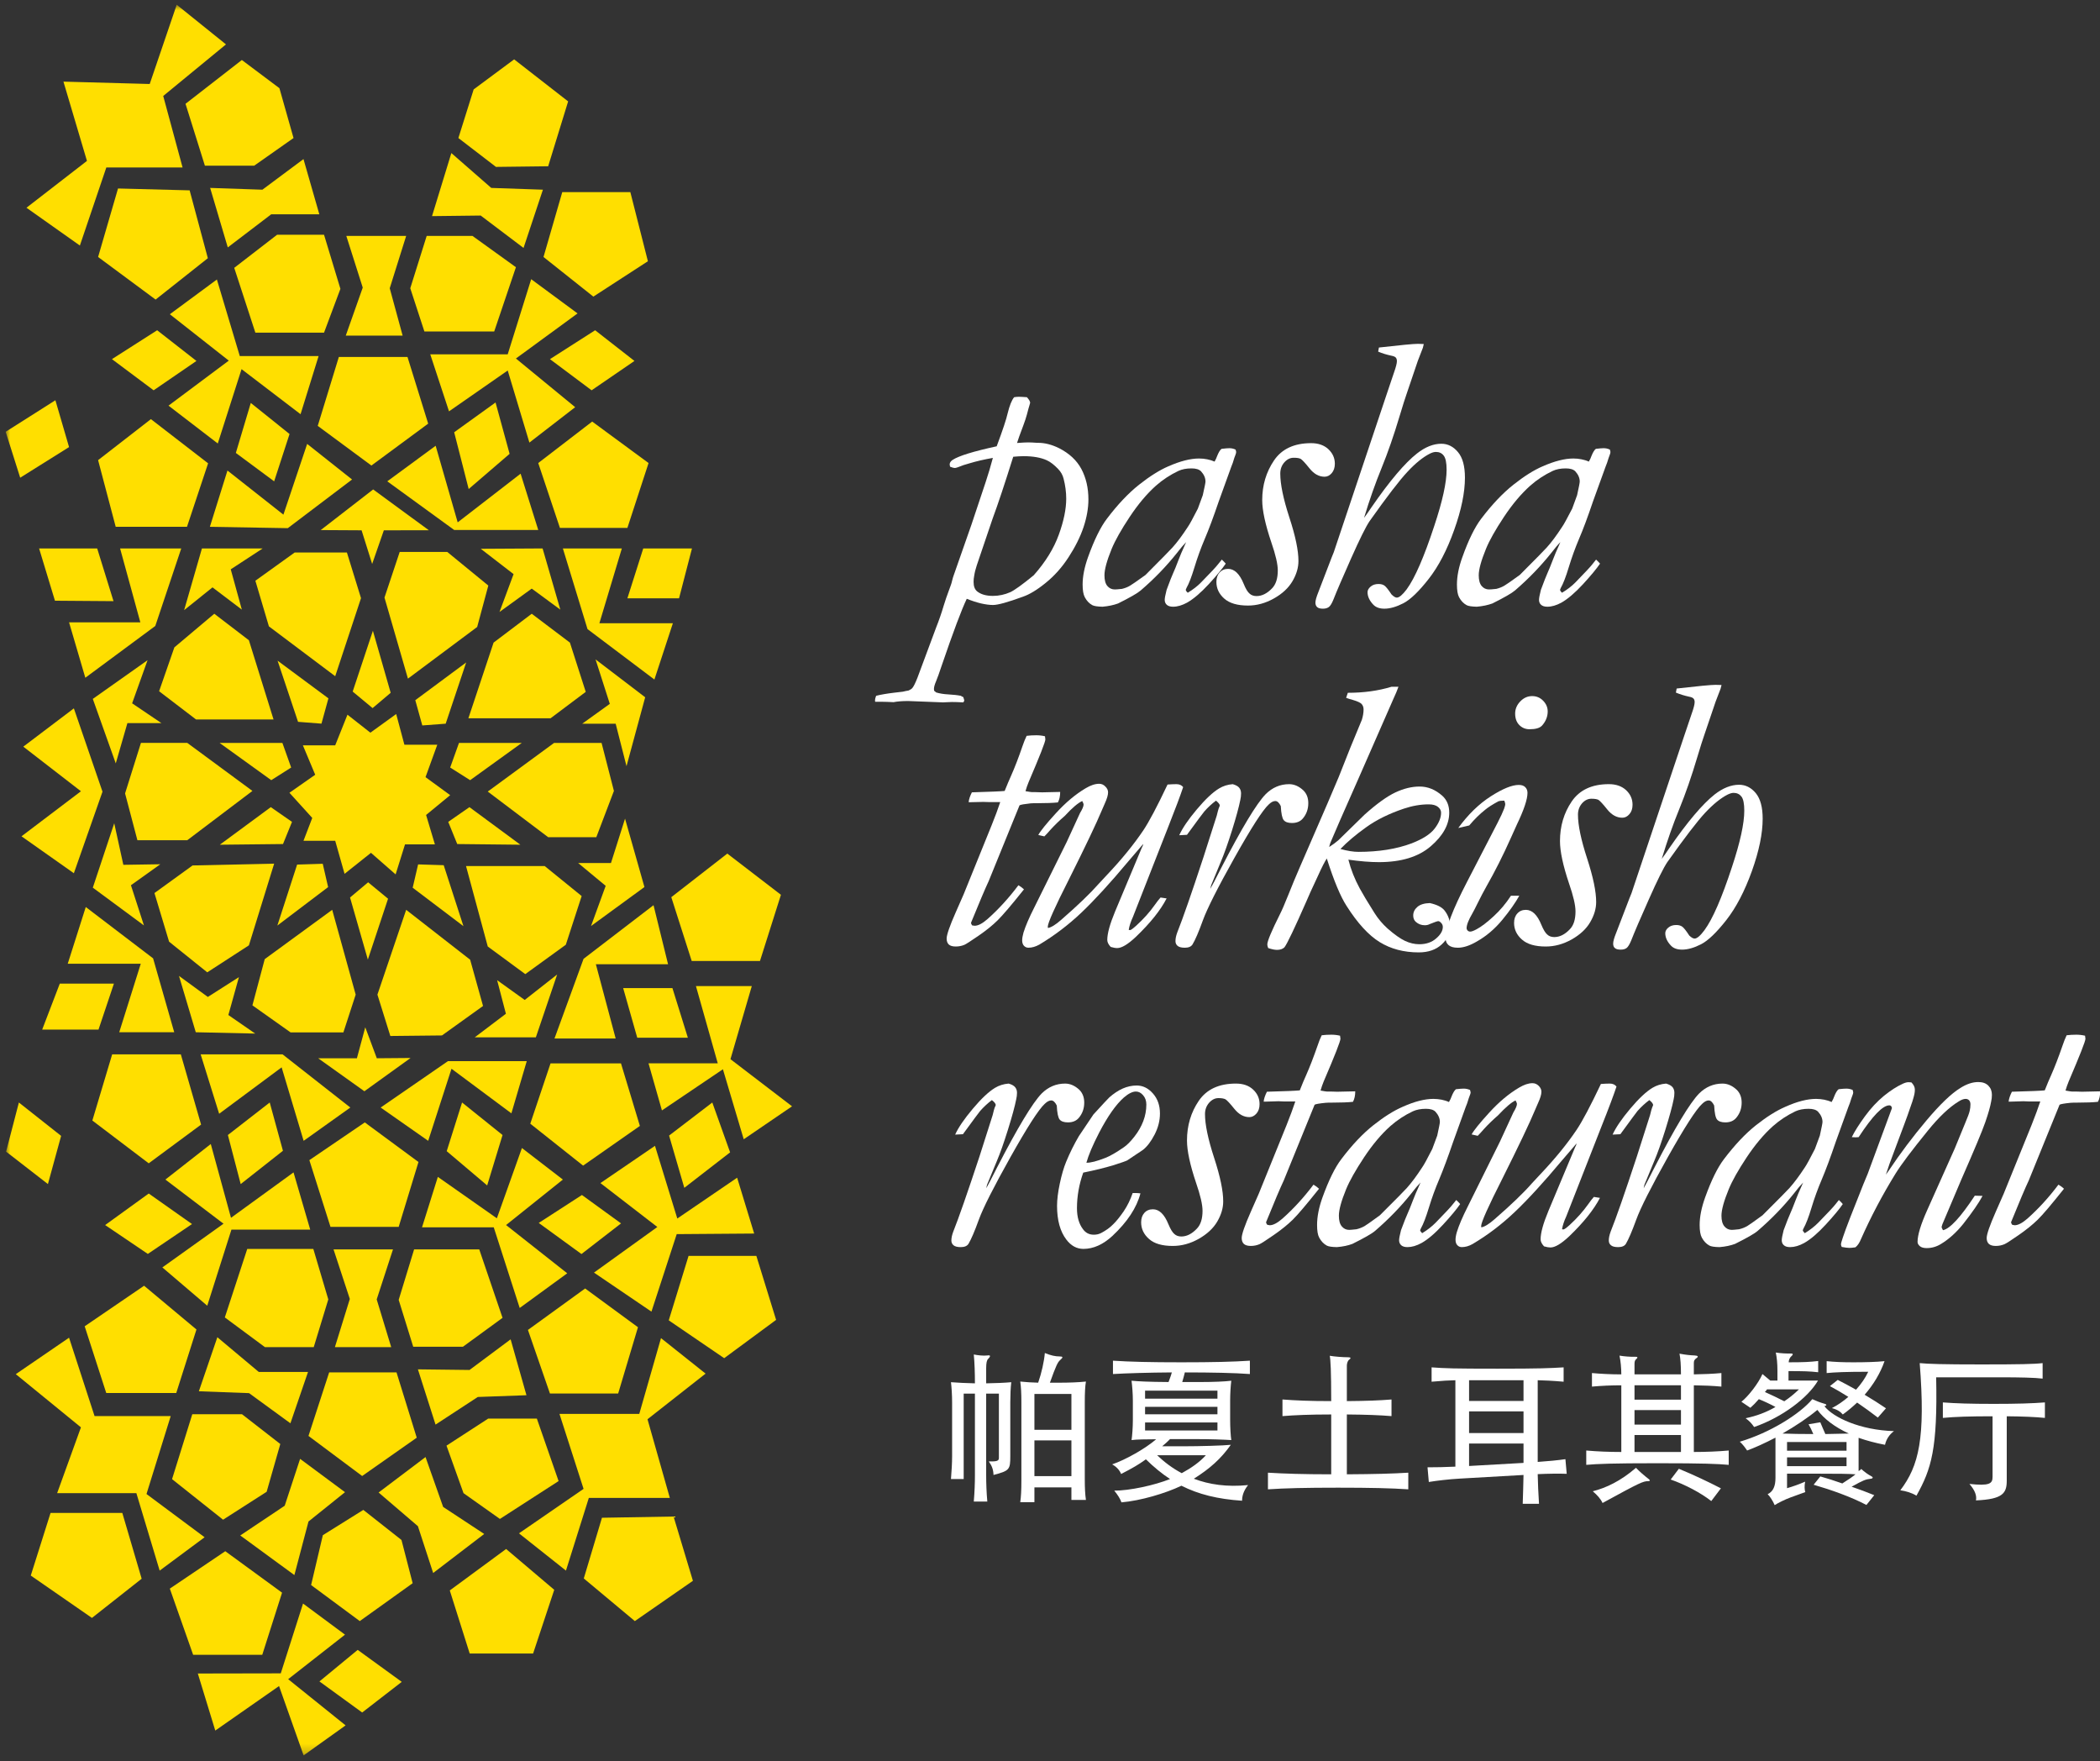 <?xml version="1.0" encoding="UTF-8" standalone="no"?>
<svg width="229px" height="192px" viewBox="0 0 229 192" version="1.1" xmlns="http://www.w3.org/2000/svg" xmlns:xlink="http://www.w3.org/1999/xlink" xmlns:sketch="http://www.bohemiancoding.com/sketch/ns">
    <rect x="0" y="0" width="229" height="192" fill="#333333" stroke="none"/>
    <!-- Generator: Sketch 3.4 (15575) - http://www.bohemiancoding.com/sketch -->
    <title>pasha-logo-y</title>
    <desc>Created with Sketch.</desc>
    <defs>
        <path id="path-1" d="M0,0.899 L228.406,0.899 L228.406,191.764 L0,191.764 L0,0.899 Z"></path>
    </defs>
    <g id="Page-1" stroke="none" stroke-width="1" fill="none" fill-rule="evenodd" sketch:type="MSPage">
        <g id="Home-Page" sketch:type="MSArtboardGroup" transform="translate(-59, -42)">
            <g id="pasha-logo-y" sketch:type="MSLayerGroup" transform="translate(59.617, 41.618)">
                <path d="M112.107,63.101 C113.382,61.666 114.294,60.193 114.838,58.691 C115.384,57.192 115.652,55.874 115.652,54.749 C115.652,54.032 115.555,53.306 115.365,52.569 C115.27,52.18 115.069,51.819 114.771,51.515 C114.345,51.067 113.933,50.743 113.533,50.562 C112.876,50.264 112.032,50.117 111.005,50.117 C110.686,50.117 110.314,50.139 109.873,50.18 C108.962,53.083 108.212,55.345 107.618,56.946 L105.903,62.005 C105.764,62.414 105.667,62.809 105.611,63.187 C105.57,63.386 105.55,63.6 105.55,63.824 C105.55,64.302 105.678,64.647 105.942,64.861 C106.354,65.188 106.927,65.35 107.653,65.35 C108.311,65.35 108.947,65.211 109.551,64.946 C110.018,64.728 110.872,64.116 112.107,63.101 M94.923,76.242 C95.433,76.111 96.101,75.998 96.928,75.899 C97.356,75.858 97.658,75.823 97.838,75.793 C98.062,75.735 98.264,75.698 98.462,75.665 C98.65,75.583 98.788,75.49 98.871,75.396 C99.024,75.214 99.208,74.832 99.43,74.27 L101.476,68.772 C101.765,68.05 102.042,67.255 102.301,66.382 C102.468,65.834 102.653,65.298 102.85,64.775 C103.047,64.254 103.167,63.915 103.191,63.758 C103.271,63.438 103.342,63.2 103.396,63.066 L105.317,57.583 C105.386,57.373 105.903,55.823 106.87,52.932 C107.16,52.057 107.421,51.182 107.653,50.305 C106.676,50.478 105.823,50.676 105.095,50.899 C104.941,50.944 104.727,51.005 104.451,51.091 C103.941,51.299 103.621,51.405 103.502,51.405 C103.392,51.405 103.217,51.359 102.986,51.264 L102.941,51.028 C102.941,50.83 103.053,50.661 103.271,50.519 C103.948,50.078 105.548,49.587 108.07,49.039 C108.726,47.278 109.128,46.073 109.266,45.44 C109.474,44.599 109.707,44.007 109.973,43.688 C110.139,43.66 110.31,43.642 110.489,43.642 C110.681,43.642 110.975,43.66 111.366,43.688 C111.6,43.945 111.718,44.146 111.718,44.303 L111.634,44.601 C111.606,44.67 111.515,44.993 111.366,45.572 C111.278,45.9 111.15,46.295 110.969,46.777 C110.612,47.721 110.383,48.352 110.288,48.678 C110.893,48.633 111.295,48.615 111.502,48.615 C111.721,48.615 112.053,48.628 112.49,48.661 L112.595,48.661 C113.321,48.661 114.082,48.855 114.879,49.248 C115.992,49.819 116.802,50.571 117.309,51.523 C117.813,52.476 118.072,53.578 118.072,54.833 C118.072,55.781 117.893,56.79 117.54,57.857 C117.178,58.929 116.633,60.02 115.905,61.137 C115.179,62.254 114.345,63.183 113.408,63.935 C112.474,64.697 111.64,65.198 110.913,65.445 C109.279,66.043 108.197,66.341 107.672,66.341 C107.29,66.341 106.855,66.281 106.371,66.173 C105.894,66.06 105.369,65.892 104.807,65.665 C104.256,66.808 103.334,69.256 102.053,73.006 C101.806,73.749 101.608,74.305 101.457,74.663 C101.303,75.019 101.228,75.3 101.228,75.495 L101.247,75.689 L101.476,75.879 C101.847,75.99 102.295,76.065 102.813,76.091 C103.321,76.121 103.775,76.165 104.161,76.242 C104.23,76.292 104.321,76.342 104.429,76.385 L104.533,76.724 C104.533,76.795 104.5,76.871 104.429,76.959 C103.893,76.929 103.479,76.918 103.191,76.918 C102.995,76.918 102.839,76.923 102.716,76.936 L102.219,76.959 L98.417,76.811 C97.738,76.811 97.209,76.858 96.825,76.936 C96.341,76.912 95.928,76.893 95.583,76.893 L94.818,76.893 L94.8,76.748 C94.8,76.622 94.839,76.45 94.923,76.242" id="Fill-1" fill="#FFFFFF" sketch:type="MSShapeGroup"></path>
                <path d="M121.737,64.584 C122.078,64.5 122.378,64.381 122.631,64.223 C122.789,64.139 123.344,63.752 124.297,63.067 C126.031,61.328 127.006,60.336 127.237,60.075 C127.732,59.529 128.298,58.774 128.922,57.815 C129.093,57.578 129.456,56.914 130.006,55.836 L130.544,54.37 C130.739,53.507 130.838,53.015 130.838,52.888 C130.838,52.494 130.678,52.123 130.354,51.768 C130.143,51.555 129.795,51.449 129.313,51.449 C128.758,51.449 128.282,51.54 127.887,51.723 C126.991,52.149 126.178,52.68 125.437,53.333 C124.443,54.221 123.489,55.355 122.566,56.748 C121.642,58.139 120.991,59.297 120.605,60.229 C120.082,61.512 119.822,62.467 119.822,63.102 C119.822,63.623 119.922,64.013 120.138,64.27 C120.35,64.521 120.622,64.647 120.95,64.647 C121.06,64.647 121.326,64.631 121.737,64.584 M131.83,50.708 C131.96,50.472 132.052,50.276 132.094,50.139 C132.258,49.718 132.426,49.435 132.592,49.317 C132.979,49.271 133.262,49.247 133.442,49.247 C133.675,49.247 133.904,49.295 134.124,49.403 L134.185,49.654 C134.185,49.736 134.154,49.869 134.085,50.032 C134.04,50.116 133.951,50.384 133.818,50.837 L133.653,51.265 L132.286,55.046 C131.705,56.752 131.197,58.116 130.763,59.125 C130.331,60.144 129.955,61.179 129.637,62.229 C129.319,63.273 129.032,64.026 128.769,64.48 L128.687,64.679 C128.687,64.763 128.758,64.875 128.907,65.005 C129.484,64.653 129.974,64.279 130.372,63.865 C131.409,62.808 132.018,62.155 132.212,61.896 C132.357,61.711 132.495,61.544 132.619,61.391 C132.776,61.535 132.919,61.682 133.048,61.832 C132.677,62.382 132.059,63.132 131.188,64.078 C130.313,65.022 129.529,65.69 128.825,66.088 C128.287,66.381 127.775,66.53 127.304,66.53 C127.001,66.53 126.768,66.459 126.619,66.321 C126.47,66.187 126.392,66.007 126.392,65.783 C126.392,65.593 126.464,65.226 126.6,64.688 C126.939,63.758 127.185,63.149 127.321,62.849 C127.457,62.551 127.649,62.097 127.879,61.477 C128.017,61.095 128.298,60.43 128.728,59.49 C128.46,59.758 128.127,60.149 127.727,60.669 C126.582,62.108 125.267,63.475 123.776,64.754 C123.437,65.05 122.611,65.526 121.309,66.174 C120.829,66.351 120.261,66.472 119.611,66.53 C119.058,66.519 118.691,66.459 118.503,66.362 C118.165,66.182 117.887,65.891 117.677,65.493 C117.52,65.197 117.44,64.741 117.44,64.117 C117.44,63.214 117.64,62.218 118.031,61.121 C118.706,59.245 119.393,57.848 120.082,56.945 C121.264,55.381 122.437,54.147 123.597,53.227 C124.763,52.306 125.826,51.637 126.801,51.217 C128.08,50.656 129.192,50.371 130.136,50.371 C130.449,50.371 130.743,50.399 131.028,50.459 C131.307,50.513 131.571,50.593 131.83,50.708" id="Fill-3" fill="#FFFFFF" sketch:type="MSShapeGroup"></path>
                <path d="M133.309,62.404 C133.996,62.404 134.563,62.951 135.003,64.031 C135.221,64.573 135.433,64.923 135.641,65.096 C135.835,65.278 136.092,65.369 136.407,65.369 C136.999,65.369 137.565,65.083 138.103,64.519 C138.514,64.098 138.723,63.446 138.723,62.571 C138.723,61.892 138.49,60.881 138.021,59.523 C137.358,57.559 137.025,56.021 137.025,54.904 C137.025,53.279 137.457,51.844 138.309,50.585 C139.16,49.328 140.512,48.697 142.359,48.697 C143.144,48.697 143.77,48.919 144.239,49.354 C144.708,49.799 144.945,50.319 144.945,50.942 C144.945,51.367 144.827,51.704 144.606,51.968 C144.377,52.229 144.12,52.357 143.828,52.357 C143.219,52.357 142.677,52.061 142.193,51.46 C141.713,50.861 141.391,50.514 141.221,50.412 C141.057,50.324 140.802,50.289 140.456,50.289 C140.067,50.289 139.732,50.458 139.436,50.794 C139.136,51.132 138.994,51.54 138.994,52.02 C138.994,53.162 139.32,54.759 139.985,56.8 C140.655,58.842 140.979,60.421 140.975,61.549 C140.975,62.275 140.758,63.005 140.326,63.744 C139.888,64.485 139.214,65.118 138.298,65.63 C137.38,66.146 136.442,66.403 135.478,66.403 C134.318,66.403 133.457,66.151 132.884,65.643 C132.311,65.135 132.028,64.532 132.028,63.824 C132.028,63.402 132.145,63.061 132.376,62.798 C132.612,62.536 132.925,62.404 133.309,62.404" id="Fill-5" fill="#FFFFFF" sketch:type="MSShapeGroup"></path>
                <path d="M149.668,38.716 L149.752,38.271 C152.094,38.007 153.509,37.869 153.997,37.869 C154.145,37.869 154.358,37.878 154.643,37.89 L154.546,38.296 L153.997,39.714 L152.798,43.248 C152.608,43.786 152.345,44.62 152.006,45.748 C151.381,47.837 150.729,49.719 150.048,51.391 C149.361,53.067 148.722,54.88 148.128,56.845 C148.344,56.563 148.618,56.167 148.96,55.662 C150.923,52.814 152.574,50.866 153.902,49.822 C154.801,49.116 155.687,48.762 156.558,48.762 C157.262,48.762 157.875,49.07 158.375,49.677 C158.88,50.276 159.131,51.209 159.131,52.464 C159.131,54.067 158.742,55.971 157.957,58.161 C157.175,60.358 156.246,62.138 155.173,63.504 C154.099,64.874 153.185,65.753 152.418,66.152 C151.656,66.543 150.966,66.744 150.346,66.744 C149.811,66.744 149.404,66.593 149.128,66.295 C148.717,65.859 148.51,65.407 148.51,64.945 C148.51,64.729 148.618,64.536 148.843,64.34 C149.059,64.15 149.348,64.053 149.707,64.053 C149.984,64.053 150.2,64.113 150.366,64.236 C150.53,64.357 150.785,64.677 151.129,65.196 C151.364,65.427 151.554,65.537 151.703,65.537 C151.965,65.537 152.327,65.232 152.779,64.631 C153.669,63.417 154.676,61.106 155.789,57.712 C156.685,55.022 157.132,52.981 157.132,51.596 C157.132,50.837 157.026,50.319 156.815,50.055 C156.612,49.786 156.326,49.654 155.966,49.654 C155.773,49.654 155.549,49.718 155.302,49.842 C154.553,50.226 153.741,50.876 152.872,51.81 C151.997,52.741 150.619,54.538 148.733,57.2 C148.329,57.796 147.655,59.153 146.715,61.266 C145.777,63.381 145.133,64.865 144.797,65.731 C144.622,66.166 144.455,66.44 144.295,66.559 C144.133,66.68 143.919,66.744 143.647,66.744 C143.356,66.744 143.144,66.688 143.018,66.572 C142.893,66.459 142.826,66.295 142.826,66.088 C142.826,65.848 142.936,65.459 143.152,64.923 L144.606,61.138 C144.688,60.957 144.76,60.771 144.827,60.59 L150.552,43.499 L151.381,41.04 C151.604,40.418 151.712,39.988 151.712,39.766 C151.712,39.595 151.675,39.463 151.589,39.364 C151.507,39.277 151.351,39.206 151.12,39.165 C150.586,39.05 150.1,38.904 149.668,38.716" id="Fill-7" fill="#FFFFFF" sketch:type="MSShapeGroup"></path>
                <path d="M162.554,64.584 C162.891,64.5 163.192,64.381 163.448,64.223 C163.606,64.139 164.159,63.752 165.11,63.067 C166.845,61.328 167.823,60.336 168.052,60.075 C168.549,59.529 169.111,58.774 169.735,57.815 C169.908,57.578 170.267,56.914 170.826,55.836 L171.362,54.37 C171.554,53.507 171.649,53.015 171.649,52.888 C171.649,52.494 171.489,52.123 171.168,51.768 C170.954,51.555 170.606,51.449 170.126,51.449 C169.573,51.449 169.1,51.54 168.703,51.723 C167.808,52.149 166.991,52.68 166.253,53.333 C165.259,54.221 164.302,55.355 163.379,56.748 C162.455,58.139 161.802,59.297 161.422,60.229 C160.897,61.512 160.636,62.467 160.636,63.102 C160.636,63.623 160.74,64.013 160.955,64.27 C161.167,64.521 161.435,64.647 161.764,64.647 C161.876,64.647 162.141,64.631 162.554,64.584 M172.643,50.708 C172.781,50.472 172.868,50.276 172.911,50.139 C173.077,49.718 173.242,49.435 173.408,49.317 C173.793,49.271 174.076,49.247 174.255,49.247 C174.495,49.247 174.721,49.295 174.94,49.403 L174.998,49.654 C174.998,49.736 174.97,49.869 174.901,50.032 C174.862,50.116 174.769,50.384 174.631,50.837 L174.466,51.265 L173.097,55.046 C172.522,56.752 172.012,58.116 171.576,59.125 C171.146,60.144 170.772,61.179 170.452,62.229 C170.137,63.273 169.845,64.026 169.584,64.48 L169.502,64.679 C169.502,64.763 169.573,64.875 169.72,65.005 C170.301,64.653 170.789,64.279 171.193,63.865 C172.222,62.808 172.835,62.155 173.03,61.896 C173.17,61.711 173.308,61.544 173.432,61.391 C173.592,61.535 173.73,61.682 173.864,61.832 C173.49,62.382 172.87,63.132 172.001,64.078 C171.129,65.022 170.344,65.69 169.644,66.088 C169.102,66.381 168.595,66.53 168.117,66.53 C167.817,66.53 167.584,66.459 167.435,66.321 C167.283,66.187 167.208,66.007 167.208,65.783 C167.208,65.593 167.277,65.226 167.415,64.688 C167.759,63.758 168,63.149 168.137,62.849 C168.273,62.551 168.458,62.097 168.696,61.477 C168.832,61.095 169.117,60.43 169.539,59.49 C169.271,59.758 168.94,60.149 168.543,60.669 C167.395,62.108 166.078,63.475 164.593,64.754 C164.248,65.05 163.429,65.526 162.126,66.174 C161.642,66.351 161.077,66.472 160.426,66.53 C159.871,66.519 159.504,66.459 159.32,66.362 C158.983,66.182 158.702,65.891 158.49,65.493 C158.335,65.197 158.259,64.741 158.259,64.117 C158.259,63.214 158.452,62.218 158.851,61.121 C159.519,59.245 160.21,57.848 160.897,56.945 C162.083,55.381 163.256,54.147 164.418,53.227 C165.579,52.306 166.642,51.637 167.616,51.217 C168.897,50.656 170.012,50.371 170.952,50.371 C171.261,50.371 171.559,50.399 171.84,50.459 C172.122,50.513 172.392,50.593 172.643,50.708" id="Fill-9" fill="#FFFFFF" sketch:type="MSShapeGroup"></path>
                <path d="M108.458,87.828 L107.202,87.828 L106.617,87.81 L105.277,87.84 L105.012,87.84 C105.037,87.532 105.158,87.177 105.364,86.767 C107.375,86.706 108.566,86.657 108.939,86.616 C109.209,85.941 109.44,85.399 109.626,84.989 C110.034,84.071 110.454,82.986 110.884,81.727 C111.022,81.325 111.169,80.945 111.335,80.608 C111.638,80.567 111.983,80.545 112.387,80.545 C112.716,80.545 113.033,80.58 113.336,80.655 L113.377,80.994 C113.377,81.26 112.77,82.811 111.555,85.643 C111.419,85.965 111.305,86.302 111.21,86.639 C111.607,86.706 111.84,86.745 111.907,86.745 L112.335,86.745 L113.027,86.767 L114.993,86.722 C114.993,87.186 114.908,87.571 114.742,87.867 C114.2,87.921 113.485,87.949 112.599,87.949 C112.162,87.949 111.886,87.955 111.767,87.968 C111.072,88.042 110.672,88.113 110.56,88.184 L107.198,96.443 C106.826,97.234 106.183,98.75 105.269,100.988 C105.269,101.064 105.31,101.168 105.394,101.276 L105.666,101.313 C106.038,101.313 106.496,101.081 107.049,100.6 C108.244,99.546 109.376,98.31 110.438,96.897 C110.668,97.029 110.871,97.175 111.045,97.344 C109.685,99.048 108.727,100.17 108.177,100.714 C107.626,101.259 106.93,101.825 106.079,102.408 C105.23,102.991 104.722,103.318 104.547,103.393 C104.238,103.521 103.919,103.575 103.597,103.575 C103.26,103.575 103.016,103.505 102.853,103.363 C102.693,103.212 102.612,102.993 102.612,102.712 C102.612,102.308 102.938,101.354 103.597,99.863 L104.463,97.893 L107.509,90.379 C107.9,89.409 108.218,88.556 108.458,87.828" id="Fill-11" fill="#FFFFFF" sketch:type="MSShapeGroup"></path>
                <path d="M117.399,87.716 C116.947,87.914 116.305,88.455 115.482,89.347 C114.944,89.809 114.437,90.297 113.968,90.809 C113.652,91.174 113.417,91.427 113.268,91.568 L112.607,91.418 C112.829,90.997 113.467,90.2 114.53,89.04 C115.592,87.875 116.671,86.972 117.774,86.32 C118.314,85.998 118.803,85.834 119.244,85.834 C119.505,85.834 119.734,85.933 119.922,86.136 C120.119,86.326 120.216,86.54 120.216,86.767 C120.216,87.059 120.095,87.465 119.866,87.968 C119.823,88.059 119.715,88.295 119.552,88.69 C118.932,90.176 117.733,92.687 115.956,96.241 C114.409,99.289 113.64,101.015 113.64,101.423 L113.659,101.555 C114.018,101.497 114.501,101.199 115.108,100.663 C116.912,99.096 118.274,97.785 119.202,96.731 C119.326,96.603 119.639,96.26 120.151,95.711 C121.724,94.046 123.018,92.453 124.055,90.917 C124.675,89.993 125.558,88.333 126.701,85.916 C127.084,85.888 127.408,85.875 127.667,85.875 C127.989,85.875 128.235,85.981 128.403,86.197 C128.108,87.087 127.565,88.543 126.768,90.554 L122.921,100.363 C122.683,100.875 122.534,101.339 122.467,101.762 L122.611,101.788 C122.707,101.788 122.931,101.62 123.294,101.294 C124.091,100.565 124.763,99.818 125.297,99.056 C125.547,98.706 125.759,98.431 125.938,98.234 L126.6,98.332 C125.938,99.621 124.822,101.015 123.251,102.519 C122.383,103.34 121.7,103.746 121.205,103.746 C121.022,103.746 120.792,103.707 120.503,103.62 C120.255,103.355 120.129,103.102 120.129,102.86 C120.129,102.153 120.414,101.125 120.976,99.771 L123.89,92.814 C123.973,92.674 124.029,92.536 124.055,92.389 C123.81,92.674 123.264,93.309 122.422,94.294 C120.44,96.666 118.734,98.522 117.31,99.879 C115.882,101.231 114.344,102.397 112.708,103.374 C112.309,103.592 111.918,103.707 111.531,103.707 C111.341,103.707 111.175,103.636 111.043,103.497 C110.913,103.355 110.848,103.16 110.848,102.901 C110.848,102.68 110.898,102.397 110.991,102.061 C111.215,101.339 111.609,100.421 112.173,99.312 L115.705,92.181 L117.154,89.027 C117.412,88.606 117.546,88.295 117.546,88.094 C117.546,88.025 117.5,87.902 117.399,87.716" id="Fill-13" fill="#FFFFFF" sketch:type="MSShapeGroup"></path>
                <path d="M131.985,87.673 C131.528,88.011 131.1,88.406 130.704,88.86 C130.59,88.983 129.966,89.829 128.82,91.398 L127.976,91.443 C128.321,90.676 128.955,89.741 129.89,88.63 C130.827,87.514 131.64,86.753 132.325,86.34 C132.765,86.075 133.262,85.917 133.809,85.876 C134.154,85.973 134.392,86.107 134.524,86.276 C134.653,86.444 134.718,86.643 134.718,86.885 C134.718,87.12 134.69,87.358 134.636,87.593 C134.483,88.361 134.185,89.467 133.733,90.908 C133.28,92.342 132.878,93.476 132.523,94.31 L131.45,96.914 L131.363,97.292 C131.558,96.957 131.951,96.203 132.541,95.032 C134.787,90.676 136.406,87.989 137.402,86.967 C138.129,86.241 138.983,85.876 139.964,85.876 C140.512,85.876 141.033,86.105 141.511,86.554 C141.873,86.906 142.049,87.371 142.049,87.948 C142.049,88.603 141.848,89.155 141.45,89.624 C141.176,89.946 140.783,90.11 140.271,90.11 C139.845,90.11 139.547,90.009 139.372,89.799 C139.201,89.594 139.093,89.084 139.05,88.263 C138.873,87.902 138.674,87.715 138.456,87.715 C138.233,87.715 138,87.835 137.749,88.077 C137.086,88.68 135.84,90.62 134.001,93.897 C132.167,97.166 131.022,99.443 130.557,100.714 C130.095,101.99 129.719,102.868 129.428,103.343 C129.279,103.587 128.996,103.708 128.589,103.708 C128.218,103.708 127.954,103.639 127.797,103.505 C127.643,103.377 127.565,103.204 127.565,102.988 C127.565,102.701 127.63,102.386 127.771,102.014 C128.362,100.534 129.313,97.806 130.62,93.828 L132.067,89.305 C132.165,88.901 132.234,88.644 132.275,88.531 L132.4,88.214 C132.4,88.077 132.258,87.896 131.985,87.673" id="Fill-15" fill="#FFFFFF" sketch:type="MSShapeGroup"></path>
                <path d="M145.554,92.942 C146.331,93.156 146.984,93.256 147.513,93.256 C149.725,93.256 151.663,92.949 153.318,92.329 C154.528,91.858 155.366,91.326 155.833,90.711 C156.301,90.099 156.53,89.525 156.53,88.984 C156.53,88.745 156.414,88.537 156.191,88.354 C155.962,88.17 155.625,88.077 155.176,88.077 C154.305,88.077 153.402,88.233 152.465,88.546 C150.849,89.09 149.479,89.767 148.356,90.577 C147.235,91.376 146.301,92.167 145.554,92.942 M146.176,76.463 L146.36,75.914 C148.09,75.914 149.678,75.698 151.123,75.257 L151.881,75.257 C151.76,75.616 151.575,76.048 151.335,76.567 L147.587,85.115 L145.515,89.81 L144.486,92.201 C144.419,92.353 144.366,92.538 144.329,92.728 C144.733,92.465 145.066,92.218 145.329,91.99 L148.183,89.201 C149.512,88.012 150.633,87.206 151.547,86.776 C152.46,86.349 153.338,86.135 154.195,86.135 C155.079,86.135 155.902,86.466 156.667,87.144 C157.166,87.597 157.419,88.211 157.419,88.984 C157.419,90.268 156.747,91.491 155.407,92.644 C154.064,93.802 152.179,94.377 149.751,94.377 C148.799,94.377 147.688,94.286 146.422,94.107 C146.683,95.152 147.094,96.204 147.667,97.259 C147.982,97.836 148.516,98.734 149.28,99.942 C149.674,100.564 150.147,101.119 150.693,101.614 C151.451,102.277 152.093,102.725 152.607,102.969 C153.128,103.21 153.646,103.327 154.161,103.327 C154.899,103.327 155.509,103.12 155.99,102.698 C156.47,102.288 156.718,101.863 156.718,101.445 C156.718,101.275 156.66,101.124 156.541,101.007 C156.42,100.875 156.317,100.81 156.22,100.81 C156.122,100.81 155.82,100.92 155.308,101.124 C155.148,101.212 154.958,101.257 154.751,101.257 C154.381,101.257 154.057,101.134 153.782,100.895 C153.588,100.728 153.491,100.489 153.491,100.197 C153.491,99.829 153.644,99.519 153.947,99.257 C154.247,98.994 154.705,98.855 155.308,98.84 C156.083,99.013 156.615,99.281 156.902,99.644 C157.315,100.169 157.522,100.769 157.522,101.445 C157.522,102.15 157.213,102.783 156.583,103.362 C155.96,103.93 155.129,104.217 154.096,104.217 C152.467,104.217 151.047,103.841 149.833,103.094 C148.624,102.348 147.42,101.035 146.228,99.158 C145.558,98.129 144.841,96.403 144.067,93.979 C143.851,94.305 143.532,94.923 143.117,95.842 C143.065,95.971 142.914,96.299 142.665,96.816 C142.417,97.339 142.136,97.954 141.833,98.669 C140.542,101.607 139.747,103.267 139.453,103.658 C139.265,103.846 138.993,103.943 138.634,103.943 C138.396,103.943 138.075,103.878 137.677,103.746 C137.614,103.593 137.58,103.461 137.58,103.349 C137.58,102.994 138.036,101.897 138.96,100.05 C139.157,99.67 139.462,98.968 139.872,97.943 C140.276,96.92 140.689,95.932 141.105,94.975 L144.164,87.926 L145.368,85.092 C146.223,82.894 147.062,80.82 147.891,78.857 C148.014,78.461 148.077,78.083 148.077,77.733 C148.077,77.495 148.006,77.295 147.87,77.143 C147.734,76.988 147.414,76.843 146.919,76.696 C146.604,76.614 146.355,76.532 146.176,76.463" id="Fill-17" fill="#FFFFFF" sketch:type="MSShapeGroup"></path>
                <path d="M164.606,78.179 C164.606,77.686 164.79,77.242 165.162,76.857 C165.535,76.466 165.967,76.274 166.464,76.274 C166.931,76.274 167.333,76.442 167.661,76.781 C167.99,77.118 168.156,77.509 168.156,77.944 C168.156,78.51 167.951,79.026 167.54,79.486 C167.29,79.76 166.836,79.888 166.173,79.888 C165.736,79.888 165.362,79.734 165.058,79.43 C164.755,79.119 164.606,78.698 164.606,78.179 M163.425,87.672 C163.135,87.672 162.921,87.696 162.783,87.743 C162.135,88.091 161.662,88.395 161.355,88.651 C160.737,89.141 160.152,89.716 159.601,90.377 L158.404,90.655 C159.463,89.193 160.646,88.043 161.942,87.207 C163.237,86.378 164.258,85.959 165,85.959 C165.317,85.959 165.557,86.041 165.712,86.205 C165.872,86.367 165.952,86.576 165.952,86.825 C165.952,87.521 165.566,88.674 164.796,90.277 C164.697,90.476 164.472,90.986 164.109,91.802 C163.284,93.649 162.401,95.399 161.463,97.046 C161.161,97.584 160.828,98.212 160.467,98.949 C160.277,99.342 160.106,99.671 159.955,99.943 C159.523,100.679 159.313,101.219 159.313,101.576 C159.313,101.669 159.35,101.757 159.424,101.837 C159.503,101.909 159.596,101.95 159.704,101.95 C159.86,101.95 160.089,101.863 160.398,101.697 C160.918,101.42 161.534,100.95 162.247,100.293 C162.967,99.634 163.597,98.888 164.148,98.039 L165.058,98.039 C164.639,98.796 164.027,99.671 163.211,100.662 C162.396,101.65 161.471,102.44 160.433,103.026 C159.657,103.481 158.966,103.708 158.359,103.708 C157.894,103.708 157.559,103.609 157.343,103.423 C157.125,103.235 157.019,102.98 157.019,102.673 C157.019,101.585 157.795,99.547 159.356,96.536 L162.679,90.109 C163.023,89.445 163.263,88.92 163.405,88.545 C163.489,88.305 163.528,88.139 163.528,88.056 C163.528,87.987 163.494,87.86 163.425,87.672" id="Fill-19" fill="#FFFFFF" sketch:type="MSShapeGroup"></path>
                <path d="M165.775,99.579 C166.464,99.579 167.026,100.126 167.466,101.212 C167.691,101.752 167.903,102.098 168.108,102.271 C168.304,102.454 168.555,102.547 168.873,102.547 C169.467,102.547 170.031,102.264 170.568,101.696 C170.986,101.271 171.188,100.624 171.188,99.747 C171.188,99.071 170.951,98.052 170.482,96.701 C169.823,94.742 169.495,93.199 169.495,92.08 C169.495,90.458 169.92,89.019 170.774,87.762 C171.627,86.507 172.98,85.874 174.825,85.874 C175.613,85.874 176.237,86.096 176.706,86.53 C177.177,86.973 177.408,87.5 177.408,88.118 C177.408,88.544 177.294,88.887 177.067,89.144 C176.842,89.406 176.583,89.535 176.293,89.535 C175.684,89.535 175.142,89.237 174.66,88.643 C174.178,88.04 173.854,87.692 173.69,87.587 C173.524,87.505 173.267,87.464 172.923,87.464 C172.539,87.464 172.195,87.634 171.899,87.967 C171.606,88.313 171.456,88.723 171.456,89.201 C171.456,90.348 171.789,91.935 172.454,93.975 C173.116,96.012 173.446,97.6 173.44,98.734 C173.44,99.452 173.224,100.18 172.787,100.927 C172.357,101.666 171.679,102.29 170.765,102.809 C169.847,103.321 168.909,103.576 167.942,103.576 C166.788,103.576 165.922,103.327 165.351,102.82 C164.777,102.318 164.489,101.707 164.489,101.007 C164.489,100.575 164.606,100.236 164.844,99.976 C165.077,99.713 165.386,99.579 165.775,99.579" id="Fill-21" fill="#FFFFFF" sketch:type="MSShapeGroup"></path>
                <path d="M182.135,75.892 L182.218,75.45 C184.561,75.181 185.974,75.048 186.46,75.048 C186.612,75.048 186.826,75.054 187.113,75.065 L187.007,75.473 L186.463,76.89 L185.264,80.423 C185.073,80.96 184.808,81.795 184.469,82.929 C183.849,85.013 183.196,86.895 182.513,88.57 C181.827,90.239 181.189,92.058 180.593,94.02 C180.809,93.735 181.085,93.346 181.423,92.838 C183.393,89.987 185.039,88.042 186.365,86.994 C187.266,86.295 188.154,85.94 189.025,85.94 C189.731,85.94 190.338,86.245 190.842,86.848 C191.347,87.457 191.598,88.39 191.598,89.639 C191.598,91.248 191.209,93.15 190.425,95.344 C189.636,97.535 188.711,99.317 187.638,100.687 C186.569,102.05 185.65,102.932 184.886,103.327 C184.121,103.718 183.43,103.915 182.812,103.915 C182.276,103.915 181.87,103.774 181.593,103.474 C181.181,103.042 180.977,102.588 180.977,102.121 C180.977,101.91 181.085,101.707 181.304,101.516 C181.528,101.327 181.814,101.231 182.176,101.231 C182.446,101.231 182.669,101.294 182.831,101.415 C182.999,101.536 183.252,101.852 183.596,102.381 C183.829,102.603 184.021,102.711 184.173,102.711 C184.432,102.711 184.79,102.413 185.242,101.806 C186.138,100.592 187.143,98.285 188.256,94.888 C189.148,92.195 189.593,90.157 189.593,88.772 C189.593,88.012 189.492,87.5 189.284,87.23 C189.077,86.964 188.792,86.824 188.428,86.824 C188.234,86.824 188.016,86.895 187.763,87.018 C187.02,87.399 186.21,88.055 185.337,88.982 C184.466,89.917 183.086,91.719 181.2,94.377 C180.794,94.977 180.12,96.329 179.182,98.444 C178.242,100.553 177.601,102.044 177.264,102.912 C177.087,103.34 176.918,103.617 176.762,103.737 C176.601,103.861 176.385,103.915 176.117,103.915 C175.825,103.915 175.613,103.863 175.484,103.746 C175.352,103.636 175.294,103.474 175.294,103.262 C175.294,103.022 175.399,102.64 175.618,102.098 L177.072,98.315 C177.154,98.129 177.227,97.946 177.294,97.766 L183.021,80.671 L183.849,78.219 C184.073,77.593 184.181,77.167 184.181,76.936 C184.181,76.767 184.142,76.636 184.056,76.545 C183.974,76.45 183.814,76.381 183.589,76.342 C183.051,76.225 182.565,76.074 182.135,75.892" id="Fill-23" fill="#FFFFFF" sketch:type="MSShapeGroup"></path>
                <path d="M107.546,120.32 C107.097,120.651 106.671,121.053 106.271,121.498 C106.161,121.627 105.53,122.476 104.388,124.04 L103.541,124.083 C103.882,123.321 104.524,122.383 105.461,121.269 C106.394,120.156 107.203,119.398 107.892,118.981 C108.334,118.717 108.827,118.561 109.376,118.52 C109.721,118.618 109.953,118.754 110.087,118.92 C110.22,119.089 110.285,119.285 110.285,119.523 C110.285,119.765 110.253,120 110.199,120.234 C110.046,121.007 109.747,122.107 109.296,123.55 C108.847,124.987 108.443,126.123 108.092,126.954 L107.014,129.558 L106.932,129.934 C107.123,129.601 107.514,128.845 108.11,127.672 C110.355,123.316 111.975,120.635 112.964,119.611 C113.692,118.886 114.552,118.52 115.528,118.52 C116.08,118.52 116.596,118.747 117.08,119.195 C117.436,119.549 117.616,120.016 117.616,120.592 C117.616,121.24 117.419,121.796 117.017,122.266 C116.743,122.588 116.349,122.751 115.837,122.751 C115.41,122.751 115.114,122.647 114.937,122.442 C114.77,122.238 114.66,121.729 114.621,120.91 C114.44,120.545 114.239,120.357 114.018,120.357 C113.8,120.357 113.567,120.482 113.318,120.72 C112.655,121.322 111.406,123.267 109.57,126.536 C107.736,129.811 106.585,132.085 106.122,133.36 C105.662,134.632 105.284,135.505 104.997,135.989 C104.841,136.229 104.563,136.35 104.154,136.35 C103.787,136.35 103.521,136.283 103.361,136.147 C103.206,136.015 103.128,135.844 103.128,135.629 C103.128,135.35 103.197,135.028 103.335,134.659 C103.927,133.176 104.876,130.452 106.189,126.479 L107.632,121.951 C107.728,121.543 107.797,121.286 107.838,121.176 L107.967,120.867 C107.967,120.72 107.829,120.542 107.546,120.32" id="Fill-25" fill="#FFFFFF" sketch:type="MSShapeGroup"></path>
                <path d="M117.852,127.149 C118.294,127.165 118.988,126.987 119.923,126.62 C120.433,126.424 121.105,126.035 121.946,125.454 C122.28,125.227 122.658,124.851 123.084,124.306 C123.512,123.762 123.834,123.194 124.056,122.611 C124.276,122.029 124.389,121.427 124.389,120.804 C124.389,120.394 124.27,120.057 124.035,119.789 C123.801,119.517 123.54,119.387 123.252,119.387 C122.877,119.387 122.438,119.607 121.93,120.046 C121.073,120.804 120.176,122.081 119.241,123.874 C118.536,125.238 118.076,126.331 117.852,127.149 M117.508,128.227 C117.052,129.509 116.823,130.803 116.823,132.108 C116.823,133.067 117.046,133.829 117.484,134.402 C117.774,134.801 118.163,134.996 118.66,134.996 C118.966,134.996 119.234,134.933 119.468,134.806 C119.975,134.54 120.416,134.229 120.777,133.857 C121.144,133.499 121.528,133.015 121.93,132.429 C122.326,131.84 122.65,131.179 122.898,130.451 L123.192,130.451 C123.352,130.451 123.54,130.466 123.745,130.489 C123.333,132.067 122.313,133.607 120.686,135.132 C119.669,136.068 118.614,136.543 117.527,136.543 C116.795,136.543 116.173,136.201 115.665,135.527 C114.987,134.637 114.652,133.414 114.652,131.85 C114.652,131.17 114.752,130.358 114.952,129.414 C115.153,128.467 115.384,127.677 115.644,127.048 C116.054,126.054 116.519,125.125 117.029,124.254 L118.621,121.885 C119.655,120.755 120.234,120.133 120.356,120.022 C120.841,119.597 121.325,119.275 121.814,119.059 C122.302,118.845 122.81,118.73 123.333,118.73 C124.011,118.73 124.599,119.02 125.111,119.603 C125.62,120.178 125.873,120.908 125.873,121.783 C125.873,122.565 125.677,123.33 125.288,124.082 C124.895,124.842 124.469,125.395 124.017,125.75 L122.3,126.897 C122.108,126.99 121.591,127.171 120.749,127.433 C119.908,127.69 118.824,127.96 117.508,128.227" id="Fill-27" fill="#FFFFFF" sketch:type="MSShapeGroup"></path>
                <path d="M125.105,132.224 C125.794,132.224 126.354,132.767 126.795,133.851 C127.017,134.387 127.233,134.741 127.438,134.914 C127.63,135.093 127.886,135.191 128.201,135.191 C128.793,135.191 129.357,134.905 129.895,134.339 C130.31,133.914 130.517,133.266 130.517,132.391 C130.517,131.715 130.281,130.697 129.812,129.343 C129.152,127.381 128.821,125.843 128.821,124.724 C128.821,123.103 129.249,121.66 130.102,120.405 C130.957,119.148 132.306,118.519 134.157,118.519 C134.941,118.519 135.566,118.735 136.035,119.176 C136.505,119.614 136.736,120.143 136.736,120.761 C136.736,121.189 136.622,121.53 136.397,121.786 C136.171,122.043 135.911,122.177 135.624,122.177 C135.013,122.177 134.472,121.876 133.988,121.278 C133.509,120.681 133.183,120.334 133.021,120.236 C132.854,120.148 132.597,120.103 132.252,120.103 C131.869,120.103 131.528,120.277 131.23,120.615 C130.936,120.954 130.785,121.366 130.785,121.846 C130.785,122.989 131.117,124.577 131.783,126.618 C132.448,128.656 132.777,130.243 132.77,131.373 C132.77,132.095 132.554,132.825 132.118,133.57 C131.684,134.309 131.009,134.933 130.093,135.452 C129.175,135.966 128.238,136.221 127.272,136.221 C126.114,136.221 125.248,135.971 124.679,135.459 C124.107,134.957 123.822,134.352 123.822,133.65 C123.822,133.222 123.936,132.881 124.17,132.62 C124.405,132.356 124.716,132.224 125.105,132.224" id="Fill-29" fill="#FFFFFF" sketch:type="MSShapeGroup"></path>
                <path d="M140.634,120.468 L139.377,120.468 L138.796,120.445 L137.452,120.486 L137.182,120.486 C137.212,120.175 137.331,119.816 137.538,119.408 C139.55,119.354 140.744,119.302 141.122,119.259 C141.384,118.585 141.613,118.042 141.803,117.63 C142.209,116.716 142.628,115.629 143.065,114.372 C143.196,113.964 143.348,113.592 143.512,113.253 C143.808,113.214 144.164,113.19 144.564,113.19 C144.892,113.19 145.21,113.229 145.512,113.3 L145.555,113.631 C145.555,113.901 144.948,115.452 143.728,118.289 C143.594,118.613 143.482,118.945 143.386,119.28 C143.782,119.354 144.013,119.388 144.082,119.388 L144.508,119.388 L145.205,119.408 L147.169,119.365 C147.169,119.827 147.083,120.216 146.919,120.509 C146.372,120.566 145.661,120.594 144.775,120.594 C144.341,120.594 144.065,120.602 143.94,120.615 C143.246,120.684 142.846,120.754 142.738,120.825 L139.373,129.086 C138.997,129.877 138.357,131.389 137.447,133.627 C137.447,133.709 137.489,133.811 137.573,133.915 L137.841,133.964 C138.215,133.964 138.673,133.724 139.225,133.245 C140.422,132.182 141.552,130.955 142.615,129.54 C142.838,129.67 143.043,129.816 143.22,129.985 C141.859,131.69 140.906,132.815 140.355,133.359 C139.802,133.9 139.104,134.461 138.255,135.049 C137.407,135.636 136.897,135.961 136.724,136.032 C136.415,136.164 136.099,136.22 135.777,136.22 C135.44,136.22 135.19,136.148 135.026,136.002 C134.868,135.853 134.788,135.637 134.788,135.356 C134.788,134.95 135.117,133.997 135.777,132.502 L136.644,130.536 L139.688,123.026 C140.077,122.048 140.392,121.201 140.634,120.468" id="Fill-31" fill="#FFFFFF" sketch:type="MSShapeGroup"></path>
                <path d="M147.3,134.401 C147.641,134.321 147.941,134.198 148.194,134.051 C148.352,133.964 148.905,133.573 149.856,132.88 C151.593,131.149 152.575,130.158 152.8,129.898 C153.295,129.343 153.857,128.598 154.481,127.635 C154.656,127.395 155.017,126.733 155.568,125.649 L156.11,124.191 C156.3,123.329 156.397,122.834 156.397,122.707 C156.397,122.314 156.237,121.942 155.915,121.587 C155.704,121.372 155.354,121.268 154.876,121.268 C154.323,121.268 153.846,121.361 153.45,121.542 C152.554,121.966 151.739,122.503 150.999,123.154 C150.005,124.04 149.048,125.182 148.129,126.565 C147.209,127.958 146.553,129.116 146.17,130.046 C145.643,131.331 145.384,132.286 145.384,132.927 C145.384,133.45 145.489,133.83 145.701,134.087 C145.913,134.342 146.183,134.47 146.513,134.47 C146.622,134.47 146.889,134.446 147.3,134.401 M157.389,120.531 C157.525,120.293 157.618,120.095 157.659,119.961 C157.825,119.535 157.989,119.257 158.154,119.133 C158.542,119.088 158.823,119.069 159.005,119.069 C159.236,119.069 159.463,119.12 159.687,119.215 L159.752,119.477 C159.752,119.563 159.714,119.686 159.646,119.851 C159.603,119.937 159.515,120.211 159.379,120.654 L159.212,121.08 L157.849,124.863 C157.266,126.574 156.756,127.932 156.328,128.948 C155.894,129.965 155.518,130.996 155.2,132.046 C154.879,133.096 154.593,133.843 154.332,134.303 L154.248,134.5 C154.248,134.582 154.323,134.688 154.466,134.831 C155.049,134.476 155.537,134.092 155.939,133.684 C156.972,132.629 157.585,131.97 157.774,131.72 C157.92,131.54 158.054,131.367 158.184,131.214 C158.339,131.352 158.482,131.499 158.61,131.655 C158.238,132.202 157.618,132.951 156.747,133.895 C155.875,134.844 155.09,135.515 154.39,135.906 C153.85,136.202 153.338,136.349 152.867,136.349 C152.561,136.349 152.334,136.283 152.178,136.142 C152.033,136.008 151.951,135.824 151.951,135.606 C151.951,135.408 152.023,135.044 152.159,134.505 C152.506,133.578 152.746,132.966 152.884,132.675 C153.021,132.374 153.211,131.914 153.442,131.296 C153.582,130.91 153.863,130.248 154.291,129.307 C154.019,129.581 153.686,129.968 153.291,130.49 C152.144,131.931 150.826,133.288 149.341,134.571 C148.998,134.872 148.179,135.34 146.87,135.993 C146.392,136.177 145.824,136.295 145.174,136.349 C144.617,136.341 144.25,136.282 144.068,136.183 C143.729,135.999 143.45,135.708 143.238,135.312 C143.079,135.023 143.007,134.558 143.007,133.939 C143.007,133.037 143.2,132.037 143.595,130.935 C144.275,129.058 144.954,127.671 145.643,126.768 C146.823,125.204 148,123.964 149.164,123.044 C150.324,122.128 151.387,121.46 152.36,121.043 C153.643,120.469 154.758,120.188 155.697,120.188 C156.008,120.188 156.306,120.224 156.587,120.276 C156.868,120.334 157.138,120.415 157.389,120.531" id="Fill-33" fill="#FFFFFF" sketch:type="MSShapeGroup"></path>
                <path d="M164.651,120.358 C164.2,120.557 163.562,121.105 162.735,121.989 C162.199,122.454 161.694,122.938 161.227,123.45 C160.907,123.815 160.674,124.068 160.525,124.214 L159.86,124.063 C160.084,123.64 160.722,122.845 161.782,121.685 C162.847,120.516 163.93,119.613 165.031,118.963 C165.569,118.643 166.056,118.476 166.498,118.476 C166.762,118.476 166.987,118.58 167.183,118.774 C167.375,118.969 167.471,119.185 167.471,119.408 C167.471,119.706 167.35,120.103 167.116,120.615 C167.077,120.701 166.972,120.941 166.805,121.332 C166.189,122.817 164.99,125.329 163.21,128.887 C161.666,131.931 160.897,133.657 160.897,134.064 L160.918,134.193 C161.272,134.139 161.756,133.837 162.365,133.305 C164.167,131.739 165.535,130.428 166.459,129.367 C166.578,129.246 166.892,128.905 167.403,128.354 C168.976,126.688 170.281,125.094 171.312,123.556 C171.93,122.637 172.815,120.969 173.958,118.561 C174.338,118.533 174.66,118.52 174.924,118.52 C175.248,118.52 175.485,118.626 175.658,118.844 C175.365,119.732 174.822,121.186 174.021,123.195 L170.177,133.007 C169.94,133.517 169.789,133.981 169.719,134.401 L169.862,134.424 C169.961,134.424 170.188,134.262 170.547,133.94 C171.348,133.206 172.012,132.456 172.55,131.702 C172.802,131.346 173.012,131.069 173.189,130.877 L173.854,130.981 C173.189,132.262 172.076,133.657 170.504,135.167 C169.635,135.982 168.957,136.388 168.458,136.388 C168.279,136.388 168.045,136.349 167.756,136.265 C167.511,135.999 167.382,135.747 167.382,135.502 C167.382,134.802 167.665,133.772 168.231,132.415 L171.147,125.456 C171.232,125.318 171.283,125.173 171.312,125.037 C171.065,125.318 170.523,125.951 169.68,126.937 C167.697,129.308 165.989,131.169 164.563,132.521 C163.137,133.876 161.605,135.044 159.963,136.012 C159.566,136.241 159.172,136.349 158.786,136.349 C158.594,136.349 158.432,136.28 158.3,136.137 C158.168,135.999 158.105,135.8 158.105,135.545 C158.105,135.321 158.151,135.044 158.252,134.699 C158.473,133.981 158.863,133.067 159.427,131.949 L162.96,124.823 L164.411,121.674 C164.669,121.244 164.802,120.941 164.802,120.741 C164.802,120.667 164.755,120.544 164.651,120.358" id="Fill-35" fill="#FFFFFF" sketch:type="MSShapeGroup"></path>
                <path d="M179.24,120.32 C178.788,120.651 178.358,121.053 177.957,121.498 C177.849,121.627 177.222,122.476 176.079,124.04 L175.232,124.083 C175.576,123.321 176.213,122.383 177.148,121.269 C178.082,120.156 178.892,119.398 179.581,118.981 C180.02,118.717 180.514,118.561 181.068,118.52 C181.409,118.618 181.646,118.754 181.78,118.92 C181.904,119.089 181.971,119.285 181.971,119.523 C181.971,119.765 181.945,120 181.891,120.234 C181.739,121.007 181.435,122.107 180.988,123.55 C180.536,124.987 180.134,126.123 179.778,126.954 L178.7,129.558 L178.622,129.934 C178.812,129.601 179.207,128.845 179.799,127.672 C182.044,123.316 183.662,120.635 184.658,119.611 C185.384,118.886 186.24,118.52 187.22,118.52 C187.767,118.52 188.287,118.747 188.767,119.195 C189.128,119.549 189.307,120.016 189.307,120.592 C189.307,121.24 189.106,121.796 188.704,122.266 C188.428,122.588 188.041,122.751 187.527,122.751 C187.102,122.751 186.801,122.647 186.628,122.442 C186.456,122.238 186.35,121.729 186.308,120.91 C186.131,120.545 185.93,120.357 185.708,120.357 C185.486,120.357 185.254,120.482 185.008,120.72 C184.343,121.322 183.094,123.267 181.256,126.536 C179.423,129.811 178.272,132.085 177.81,133.36 C177.347,134.632 176.971,135.505 176.684,135.989 C176.533,136.229 176.252,136.35 175.841,136.35 C175.472,136.35 175.209,136.283 175.053,136.147 C174.895,136.015 174.818,135.844 174.818,135.629 C174.818,135.35 174.884,135.028 175.021,134.659 C175.617,133.176 176.567,130.452 177.875,126.479 L179.32,121.951 C179.417,121.543 179.486,121.286 179.532,121.176 L179.653,120.867 C179.653,120.72 179.516,120.542 179.24,120.32" id="Fill-37" fill="#FFFFFF" sketch:type="MSShapeGroup"></path>
                <path d="M189.025,134.401 C189.368,134.321 189.667,134.198 189.92,134.051 C190.077,133.964 190.632,133.573 191.581,132.88 C193.316,131.149 194.296,130.158 194.527,129.898 C195.02,129.343 195.582,128.598 196.211,127.635 C196.379,127.395 196.74,126.733 197.295,125.649 L197.833,124.191 C198.023,123.329 198.122,122.834 198.122,122.707 C198.122,122.314 197.962,121.942 197.639,121.587 C197.429,121.372 197.079,121.268 196.599,121.268 C196.048,121.268 195.569,121.361 195.171,121.542 C194.281,121.966 193.463,122.503 192.724,123.154 C191.73,124.04 190.773,125.182 189.852,126.565 C188.928,127.958 188.275,129.116 187.895,130.046 C187.368,131.331 187.104,132.286 187.104,132.927 C187.104,133.45 187.212,133.83 187.426,134.087 C187.638,134.342 187.91,134.47 188.234,134.47 C188.349,134.47 188.612,134.446 189.025,134.401 M199.114,120.531 C199.252,120.293 199.343,120.095 199.384,119.961 C199.55,119.535 199.714,119.257 199.883,119.133 C200.265,119.088 200.549,119.069 200.73,119.069 C200.963,119.069 201.194,119.12 201.413,119.215 L201.473,119.477 C201.473,119.563 201.441,119.686 201.372,119.851 C201.33,119.937 201.24,120.211 201.102,120.654 L200.937,121.08 L199.57,124.863 C198.991,126.574 198.483,127.932 198.053,128.948 C197.617,129.965 197.243,130.996 196.925,132.046 C196.61,133.096 196.316,133.843 196.057,134.303 L195.973,134.5 C195.973,134.582 196.048,134.688 196.191,134.831 C196.768,134.476 197.263,134.092 197.662,133.684 C198.693,132.629 199.309,131.97 199.503,131.72 C199.641,131.54 199.777,131.367 199.909,131.214 C200.065,131.352 200.207,131.499 200.335,131.655 C199.967,132.202 199.343,132.951 198.474,133.895 C197.6,134.844 196.815,135.515 196.115,135.906 C195.573,136.202 195.066,136.349 194.592,136.349 C194.288,136.349 194.057,136.283 193.908,136.142 C193.752,136.008 193.679,135.824 193.679,135.606 C193.679,135.408 193.748,135.044 193.884,134.505 C194.231,133.578 194.471,132.966 194.608,132.675 C194.746,132.374 194.931,131.914 195.165,131.296 C195.305,130.91 195.588,130.248 196.012,129.307 C195.744,129.581 195.411,129.968 195.014,130.49 C193.869,131.931 192.549,133.288 191.062,134.571 C190.725,134.872 189.902,135.34 188.595,135.993 C188.116,136.177 187.547,136.295 186.899,136.349 C186.34,136.341 185.975,136.282 185.793,136.183 C185.454,135.999 185.175,135.708 184.963,135.312 C184.806,135.023 184.726,134.558 184.726,133.939 C184.726,133.037 184.927,132.037 185.322,130.935 C185.996,129.058 186.681,127.671 187.368,126.768 C188.556,125.204 189.723,123.964 190.889,123.044 C192.05,122.128 193.117,121.46 194.087,121.043 C195.372,120.469 196.481,120.188 197.424,120.188 C197.733,120.188 198.029,120.224 198.312,120.276 C198.591,120.334 198.863,120.415 199.114,120.531" id="Fill-39" fill="#FFFFFF" sketch:type="MSShapeGroup"></path>
                <path d="M205.697,121.19 C205.671,121.072 205.632,120.992 205.586,120.955 C205.537,120.911 205.476,120.892 205.411,120.892 C204.69,120.892 203.581,122.041 202.063,124.36 C201.911,124.372 201.799,124.379 201.726,124.379 C201.646,124.379 201.51,124.372 201.317,124.36 C201.605,123.761 202.078,123.014 202.73,122.115 C203.385,121.212 204.081,120.467 204.819,119.86 C205.556,119.263 206.252,118.818 206.915,118.52 C207.133,118.421 207.334,118.369 207.511,118.369 C207.58,118.369 207.684,118.377 207.82,118.393 C208.068,118.648 208.194,118.911 208.194,119.177 C208.194,119.341 208.176,119.512 208.142,119.682 C208.108,119.849 208.034,120.112 207.924,120.467 C207.511,121.678 207.207,122.53 207.017,123.02 L205.843,126.159 C205.562,126.872 205.297,127.635 205.035,128.445 C205.145,128.298 205.241,128.17 205.325,128.041 C206.606,126.12 207.987,124.284 209.469,122.528 C210.953,120.771 212.178,119.598 213.141,119.01 C213.832,118.567 214.487,118.352 215.109,118.352 C215.576,118.352 215.941,118.479 216.205,118.742 C216.464,119.004 216.596,119.337 216.596,119.745 C216.596,120 216.567,120.25 216.511,120.486 C216.418,121.026 216.205,121.773 215.872,122.735 C215.543,123.69 214.669,125.77 213.266,128.97 L211.197,133.852 L211.112,134.131 C211.112,134.219 211.162,134.341 211.261,134.505 C212.028,134.341 213.187,133.085 214.731,130.741 L215.576,130.765 C215.154,131.556 214.448,132.571 213.472,133.816 C212.715,134.755 211.897,135.494 211.032,136.013 C210.549,136.308 210.03,136.456 209.484,136.456 C209.151,136.456 208.903,136.386 208.738,136.246 C208.572,136.103 208.488,135.95 208.488,135.777 C208.488,135.036 208.84,133.876 209.542,132.312 L212.541,125.606 L213.696,122.793 C213.96,122.173 214.118,121.743 214.172,121.499 C214.23,121.264 214.256,121.022 214.256,120.782 C214.256,120.601 214.206,120.46 214.116,120.35 C214.014,120.244 213.891,120.188 213.735,120.188 C213.519,120.188 213.26,120.281 212.975,120.467 C211.955,121.086 210.83,122.147 209.604,123.66 C207.837,125.833 206.669,127.39 206.09,128.333 C204.642,130.677 203.385,133.066 202.307,135.501 C202.143,135.902 201.946,136.188 201.711,136.371 C201.421,136.415 201.198,136.434 201.052,136.434 C200.872,136.434 200.591,136.399 200.218,136.33 C200.168,136.218 200.138,136.123 200.138,136.051 C200.138,135.941 200.209,135.689 200.345,135.287 C200.646,134.377 201.395,132.441 202.575,129.501 L203.052,128.356 L205.697,121.19 Z" id="Fill-41" fill="#FFFFFF" sketch:type="MSShapeGroup"></path>
                <path d="M221.872,120.468 L220.613,120.468 L220.034,120.445 L218.688,120.486 L218.418,120.486 C218.452,120.175 218.569,119.816 218.778,119.408 C220.787,119.354 221.98,119.302 222.358,119.259 C222.628,118.585 222.849,118.042 223.043,117.63 C223.447,116.716 223.866,115.629 224.3,114.372 C224.434,113.964 224.585,113.592 224.745,113.253 C225.046,113.214 225.402,113.19 225.8,113.19 C226.134,113.19 226.448,113.229 226.752,113.3 L226.795,113.631 C226.795,113.901 226.18,115.452 224.968,118.289 C224.836,118.613 224.717,118.945 224.622,119.28 C225.018,119.354 225.249,119.388 225.322,119.388 L225.748,119.388 L226.443,119.408 L228.405,119.365 C228.405,119.827 228.321,120.216 228.155,120.509 C227.614,120.566 226.901,120.594 226.016,120.594 C225.577,120.594 225.3,120.602 225.178,120.615 C224.484,120.684 224.082,120.754 223.974,120.825 L220.613,129.086 C220.237,129.877 219.595,131.389 218.686,133.627 C218.686,133.709 218.729,133.811 218.809,133.915 L219.079,133.964 C219.452,133.964 219.911,133.724 220.463,133.245 C221.658,132.182 222.788,130.955 223.849,129.54 C224.078,129.67 224.283,129.816 224.456,129.985 C223.097,131.69 222.146,132.815 221.589,133.359 C221.04,133.9 220.34,134.461 219.494,135.049 C218.649,135.636 218.137,135.961 217.962,136.032 C217.651,136.164 217.337,136.22 217.013,136.22 C216.678,136.22 216.43,136.148 216.268,136.002 C216.104,135.853 216.026,135.637 216.026,135.356 C216.026,134.95 216.357,133.997 217.013,132.502 L217.878,130.536 L220.926,123.026 C221.315,122.048 221.628,121.201 221.872,120.468" id="Fill-43" fill="#FFFFFF" sketch:type="MSShapeGroup"></path>
                <mask id="mask-2" sketch:name="Clip 46" fill="white">
                    <use xlink:href="#path-1"></use>
                </mask>
                <g id="Clip-46"></g>
                <path d="M112.184,161.315 L116.218,161.315 L116.218,157.422 L112.184,157.422 L112.184,161.315 Z M116.218,152.356 L112.184,152.356 L112.184,156.266 L116.218,156.266 L116.218,152.356 Z M113.321,147.895 C113.962,148.161 114.459,148.269 114.939,148.269 C115.295,148.269 115.347,148.357 114.993,148.66 C114.727,148.889 114.548,149.247 113.873,151.129 L115.116,151.129 C115.917,151.129 117.002,151.093 117.801,151.006 C117.712,151.503 117.676,152.266 117.676,153.227 L117.676,161.635 C117.676,162.612 117.712,163.305 117.801,163.91 L116.218,163.91 L116.218,162.542 L112.184,162.542 L112.184,164.159 L110.639,164.159 C110.726,163.519 110.762,162.897 110.762,161.814 L110.762,153.227 C110.762,152.32 110.726,151.557 110.639,151.006 C111.296,151.077 111.97,151.112 112.594,151.129 C112.966,150.045 113.232,148.872 113.321,147.895 L113.321,147.895 Z M105.573,148.055 C105.999,148.144 106.638,148.215 107.047,148.161 C107.384,148.107 107.455,148.215 107.137,148.535 C106.995,148.677 106.923,148.962 106.923,149.548 L106.923,151.201 C107.9,151.183 108.913,151.147 109.659,151.077 C109.589,151.628 109.553,152.516 109.553,153.281 L109.553,159.11 C109.553,160.603 109.482,160.728 107.723,161.19 C107.704,160.603 107.544,160.177 107.207,159.715 C108.114,159.734 108.31,159.645 108.31,159.341 L108.31,152.32 L106.923,152.32 L106.923,161.225 C106.923,162.08 106.958,163.093 107.047,164.089 L105.573,164.089 C105.66,163.057 105.696,162.061 105.696,161.225 L105.696,152.32 L104.471,152.32 L104.471,161.635 L103.084,161.635 C103.154,160.728 103.208,159.911 103.208,159.146 L103.208,153.298 C103.208,152.48 103.154,151.646 103.084,151.077 C103.813,151.129 104.755,151.183 105.696,151.201 C105.696,150.064 105.66,148.978 105.573,148.055 L105.573,148.055 Z" id="Fill-45" fill="#FFFFFF" sketch:type="MSShapeGroup" mask="url(#mask-2)"></path>
                <path d="M130.881,159.04 L125.565,159.04 C126.349,159.787 127.237,160.462 128.25,160.995 C129.298,160.425 130.205,159.787 130.881,159.04 L130.881,159.04 Z M124.251,156.338 L132.143,156.338 L132.143,155.467 L124.251,155.467 L124.251,156.338 Z M124.251,154.577 L132.143,154.577 L132.143,153.76 L124.251,153.76 L124.251,154.577 Z M124.251,152.872 L132.143,152.872 L132.143,152.001 L124.251,152.001 L124.251,152.872 Z M121.674,164.177 C121.549,163.804 121.281,163.376 120.89,162.898 C122.508,162.914 125.299,162.311 126.971,161.635 C126.081,161.049 125.212,160.338 124.34,159.485 C123.556,160.053 122.918,160.425 121.639,161.084 C121.479,160.693 121.175,160.319 120.661,160.036 C122.117,159.537 124.268,158.329 125.459,157.297 C124.392,157.297 123.255,157.316 122.776,157.387 C122.847,156.942 122.918,155.983 122.918,155.236 L122.918,153.067 C122.918,152.356 122.847,151.468 122.776,150.917 C123.575,150.988 124.571,151.042 126.811,151.058 C126.934,150.721 127.096,150.312 127.166,150.01 C124.642,150.027 122.207,150.1 120.749,150.187 L120.749,148.731 C122.598,148.854 124.802,148.908 128.215,148.908 C131.627,148.908 133.85,148.854 135.68,148.731 L135.68,150.187 C134.027,150.062 131.503,150.01 128.587,150.01 C128.516,150.293 128.41,150.721 128.304,151.058 L130.33,151.058 C131.717,151.058 132.96,151.006 133.653,150.917 C133.582,151.449 133.528,152.356 133.528,153.067 L133.528,155.236 C133.528,155.964 133.582,156.96 133.653,157.387 C132.819,157.333 131.342,157.281 129.868,157.281 L126.971,157.281 C126.703,157.547 126.491,157.761 126.116,158.063 L128.535,158.063 C130.116,158.063 132.854,157.99 133.601,157.902 C132.534,159.412 131.326,160.498 129.566,161.6 C131.236,162.238 133.191,162.523 135.485,162.292 C134.969,162.933 134.828,163.519 134.828,164 C132.16,163.821 130.08,163.305 128.215,162.363 C126.472,163.199 123.754,164 121.674,164.177 L121.674,164.177 Z" id="Fill-47" fill="#FFFFFF" sketch:type="MSShapeGroup" mask="url(#mask-2)"></path>
                <path d="M151.124,152.961 L151.124,154.774 C149.845,154.668 148.423,154.614 146.254,154.595 L146.254,161.119 C149.24,161.102 151.267,161.048 152.954,160.942 L152.954,162.756 C151.089,162.631 148.814,162.577 145.295,162.577 C141.793,162.577 139.499,162.631 137.65,162.756 L137.65,160.942 C139.41,161.048 141.472,161.119 144.548,161.119 L144.548,154.595 C142.13,154.595 140.566,154.668 139.233,154.774 L139.233,152.961 C140.62,153.067 142.148,153.138 144.548,153.138 C144.548,149.814 144.477,148.623 144.388,148.196 C144.904,148.286 145.81,148.358 146.414,148.358 C146.699,148.358 146.734,148.464 146.484,148.641 C146.343,148.747 146.254,149.051 146.254,149.263 L146.254,153.138 C148.423,153.121 149.845,153.067 151.124,152.961" id="Fill-48" fill="#FFFFFF" sketch:type="MSShapeGroup" mask="url(#mask-2)"></path>
                <path d="M165.519,159.875 L165.519,157.76 L159.582,157.76 L159.582,160.212 L165.519,159.875 Z M165.519,154.258 L159.582,154.258 L159.582,156.623 L165.519,156.623 L165.519,154.258 Z M159.582,153.121 L165.519,153.121 L165.519,150.862 L159.582,150.862 L159.582,153.121 Z M170.088,159.468 L170.229,161.065 C169.429,161.03 168.221,161.048 167.066,161.1 C167.083,162.061 167.137,163.234 167.208,164.336 L165.432,164.336 C165.467,163.269 165.502,162.132 165.519,161.19 L158.64,161.583 C157.361,161.653 156.063,161.813 155.192,161.955 L155.05,160.356 C155.903,160.356 157.005,160.337 158.089,160.283 L158.089,150.862 C157.29,150.881 156.774,150.916 155.495,151.023 L155.495,149.459 C157.022,149.567 157.806,149.602 162.693,149.602 C167.333,149.602 168.381,149.548 169.892,149.459 L169.892,151.023 C168.666,150.916 167.83,150.881 167.066,150.862 L167.066,159.769 C168.15,159.697 169.252,159.59 170.088,159.468 L170.088,159.468 Z" id="Fill-49" fill="#FFFFFF" sketch:type="MSShapeGroup" mask="url(#mask-2)"></path>
                <path d="M185.994,164.035 C184.857,163.146 183.15,162.24 181.567,161.689 L182.457,160.516 C183.967,161.138 185.603,161.901 187.043,162.648 L185.994,164.035 Z M177.622,158.684 L182.688,158.684 L182.688,156.835 L177.622,156.835 L177.622,158.684 Z M177.622,155.697 L182.688,155.697 L182.688,154.115 L177.622,154.115 L177.622,155.697 Z M182.688,151.415 L177.622,151.415 L177.622,152.979 L182.688,152.979 L182.688,151.415 Z M179.115,161.866 C178.564,161.866 178.225,162.009 174.138,164.247 C173.924,163.787 173.569,163.394 173.072,162.968 C174.529,162.595 176.093,161.866 177.782,160.41 C178.208,160.853 178.689,161.262 179.169,161.635 C179.365,161.778 179.311,161.866 179.115,161.866 L179.115,161.866 Z M175.985,148.18 C176.52,148.269 177.196,148.321 177.693,148.304 C177.959,148.286 178.013,148.394 177.836,148.535 C177.657,148.677 177.622,148.818 177.622,149.122 L177.622,150.224 L182.688,150.224 C182.688,149.211 182.634,148.517 182.528,147.965 C183.168,148.09 183.701,148.144 184.181,148.161 C184.572,148.18 184.591,148.304 184.412,148.429 C184.146,148.606 184.092,148.747 184.092,148.997 L184.092,150.224 C185.142,150.205 186.154,150.17 187.097,150.08 L187.097,151.557 C186.154,151.467 185.142,151.432 184.092,151.415 L184.092,158.684 C185.425,158.684 186.706,158.632 187.895,158.524 L187.895,160.088 C186.67,159.981 185.212,159.911 180.146,159.911 C175.116,159.911 173.604,159.981 172.36,160.088 L172.36,158.524 C173.569,158.632 174.848,158.684 176.183,158.684 L176.183,151.415 C175.062,151.415 173.978,151.467 172.982,151.557 L172.982,150.08 C173.978,150.17 175.062,150.224 176.183,150.224 C176.183,149.531 176.11,148.766 175.985,148.18 L175.985,148.18 Z" id="Fill-50" fill="#FFFFFF" sketch:type="MSShapeGroup" mask="url(#mask-2)"></path>
                <path d="M203.109,149.939 C200.726,149.939 199.465,149.991 198.575,150.081 L198.575,148.783 C199.465,148.872 200.247,148.908 201.51,148.908 C202.77,148.908 204.068,148.872 204.887,148.783 C204.423,150.116 203.66,151.362 202.718,152.445 C203.554,152.944 204.371,153.458 205.045,153.922 L204.157,154.934 C203.464,154.4 202.683,153.832 201.899,153.298 C201.402,153.761 200.886,154.205 200.337,154.595 C200.087,154.294 199.713,154.046 199.145,153.903 C199.802,153.564 200.407,153.138 200.94,152.676 C200.229,152.231 199.536,151.823 198.931,151.503 L199.784,150.827 C200.353,151.112 201.046,151.486 201.776,151.894 C202.344,151.272 202.805,150.596 203.109,149.939 L203.109,149.939 Z M200.744,159.27 L194.256,159.27 L194.256,160.229 L200.744,160.229 L200.744,159.27 Z M200.744,157.6 L194.256,157.6 L194.256,158.542 L200.744,158.542 L200.744,157.6 Z M193.759,156.675 C194.612,156.71 195.857,156.729 197.118,156.729 C196.976,156.373 196.781,155.964 196.602,155.662 L197.883,155.448 C198.043,155.822 198.255,156.338 198.434,156.729 C199.376,156.71 200.264,156.694 200.994,156.675 C199.447,155.964 198.292,155.076 197.563,154.098 C196.514,154.97 195.146,155.876 193.759,156.675 L193.759,156.675 Z M193.954,153.156 C194.487,152.801 195.003,152.391 195.554,151.859 L192.07,151.859 C192,151.983 191.927,152.054 191.839,152.144 C192.445,152.41 193.403,152.871 193.954,153.156 L193.954,153.156 Z M194.416,150.898 L197.633,150.898 C196.55,152.765 193.742,154.899 190.667,155.964 C190.382,155.556 190.186,155.342 189.741,155.005 C190.933,154.756 191.981,154.365 192.994,153.778 C192.48,153.493 191.679,153.121 191.182,152.925 C190.862,153.298 190.523,153.637 190.257,153.868 L189.279,153.21 C190.007,152.641 191.128,151.218 191.573,150.187 L192.426,150.898 L193.208,150.898 L193.208,149.798 C193.208,148.997 193.137,148.357 193.029,147.841 C193.528,147.93 194.327,147.966 194.612,147.947 C194.897,147.93 194.967,148.036 194.755,148.215 C194.541,148.411 194.452,148.606 194.435,148.908 C196.105,148.908 196.727,148.872 197.652,148.766 L197.652,149.991 C196.71,149.885 196.088,149.868 194.416,149.868 L194.416,150.898 Z M189.901,158.524 C189.67,158.187 189.421,157.848 189.103,157.565 C192.407,156.586 195.662,154.541 197.011,152.925 C197.384,153.102 197.883,153.298 198.328,153.423 C198.611,153.493 198.611,153.637 198.328,153.689 C199.305,154.934 202.238,156.303 205.916,156.409 C205.419,156.781 205.08,157.28 204.939,157.902 C203.908,157.707 202.913,157.44 202.059,157.139 L202.059,160.764 C202.167,160.711 202.292,160.622 202.344,160.533 C202.683,160.853 203.109,161.155 203.481,161.35 C203.66,161.439 203.625,161.581 203.394,161.6 C202.805,161.67 202.576,161.76 201.295,162.471 C202.131,162.756 202.984,163.074 203.766,163.394 L202.913,164.461 C201.225,163.573 199.056,162.808 197.155,162.257 L197.883,161.35 C198.594,161.546 199.43,161.814 200.283,162.115 C200.957,161.689 201.402,161.385 201.722,161.119 C201.029,161.065 199.962,161.048 197.242,161.048 L194.256,161.048 L194.256,162.631 C194.88,162.452 195.537,162.221 196.23,161.92 C196.14,162.346 196.159,162.808 196.246,163.057 L194.63,163.644 C194.079,163.839 193.225,164.266 192.906,164.478 C192.728,164.053 192.391,163.519 192.141,163.288 C192.763,162.987 192.994,162.381 192.994,161.51 L192.994,157.12 C191.875,157.707 190.773,158.204 189.901,158.524 L189.901,158.524 Z" id="Fill-51" fill="#FFFFFF" sketch:type="MSShapeGroup" mask="url(#mask-2)"></path>
                <path d="M218.214,161.813 C218.214,163.163 217.806,163.839 214.855,163.963 C214.961,163.483 214.766,162.88 214.144,162.168 C216.313,162.399 216.667,162.15 216.667,161.403 L216.667,154.792 C214.196,154.792 212.599,154.844 211.247,154.969 L211.247,153.28 C212.616,153.388 214.25,153.44 216.792,153.44 C219.335,153.44 221.005,153.388 222.375,153.28 L222.375,154.969 C221.271,154.863 219.992,154.809 218.214,154.792 L218.214,161.813 Z M222.126,148.996 L222.126,150.685 C221.308,150.579 219.601,150.543 217.663,150.543 L210.517,150.543 C210.677,158.329 210.003,160.532 208.367,163.448 C207.834,163.127 207.229,162.95 206.608,162.861 C208.635,160.195 209.363,157.192 208.723,148.996 C209.648,149.086 211.174,149.14 215.425,149.14 C219.672,149.14 221.219,149.104 222.126,148.996 L222.126,148.996 Z" id="Fill-52" fill="#FFFFFF" sketch:type="MSShapeGroup" mask="url(#mask-2)"></path>
                <path d="M78.694,93.445 L72.586,98.197 L74.812,105.154 L82.256,105.154 L84.542,97.936 L78.694,93.445 Z" id="Fill-53" fill="#FFDF00" sketch:type="MSShapeGroup" mask="url(#mask-2)"></path>
                <path d="M24.545,62.453 L25.755,66.845 L22.556,64.421 L19.462,66.904 L21.404,60.176 L28.03,60.176 L24.545,62.453 Z" id="Fill-54" fill="#FFDF00" sketch:type="MSShapeGroup" mask="url(#mask-2)"></path>
                <path d="M12.007,83.61 L13.275,79.222 L16.99,79.222 L13.791,77.061 L15.474,72.361 L9.503,76.58 L12.007,83.61 Z" id="Fill-55" fill="#FFDF00" sketch:type="MSShapeGroup" mask="url(#mask-2)"></path>
                <path d="M15.08,101.278 L13.661,96.895 L16.865,94.607 L12.833,94.67 L11.84,90.138 L9.504,97.159 L15.08,101.278 Z" id="Fill-56" fill="#FFDF00" sketch:type="MSShapeGroup" mask="url(#mask-2)"></path>
                <path d="M27.212,113.068 L24.285,111.045 L25.437,106.913 L22.047,109.075 L18.901,106.781 L20.731,112.923 L27.212,113.068 Z" id="Fill-57" fill="#FFDF00" sketch:type="MSShapeGroup" mask="url(#mask-2)"></path>
                <path d="M44.156,115.729 L40.473,115.759 L39.214,112.381 L38.302,115.759 L34.078,115.759 L39.118,119.356 L44.156,115.729 Z" id="Fill-58" fill="#FFDF00" sketch:type="MSShapeGroup" mask="url(#mask-2)"></path>
                <path d="M60.141,106.625 L56.602,109.403 L53.593,107.245 L54.55,110.907 L51.149,113.48 L57.816,113.48 L60.141,106.625 Z" id="Fill-59" fill="#FFDF00" sketch:type="MSShapeGroup" mask="url(#mask-2)"></path>
                <path d="M67.702,83.914 L66.52,79.284 L62.874,79.284 L65.881,77.121 L64.327,72.274 L69.739,76.402 L67.702,83.914 Z" id="Fill-60" fill="#FFDF00" sketch:type="MSShapeGroup" mask="url(#mask-2)"></path>
                <path d="M60.485,66.847 L57.368,64.555 L53.853,67.102 L55.387,62.976 L51.809,60.215 L58.552,60.176 L60.485,66.847 Z" id="Fill-61" fill="#FFDF00" sketch:type="MSShapeGroup" mask="url(#mask-2)"></path>
                <path d="M46.149,58.193 L40.076,53.743 L34.356,58.174 L38.813,58.199 L39.966,61.866 L41.241,58.199 L46.149,58.193 Z" id="Fill-62" fill="#FFDF00" sketch:type="MSShapeGroup" mask="url(#mask-2)"></path>
                <path d="M61.531,70.442 L57.368,67.297 L53.207,70.442 L50.459,78.693 L59.42,78.693 L63.257,75.813 L61.531,70.442 Z" id="Fill-63" fill="#FFDF00" sketch:type="MSShapeGroup" mask="url(#mask-2)"></path>
                <path d="M52.633,64.223 L48.154,60.555 L42.97,60.555 L41.31,65.532 L43.868,74.37 L51.417,68.738 L52.633,64.223 Z" id="Fill-64" fill="#FFDF00" sketch:type="MSShapeGroup" mask="url(#mask-2)"></path>
                <path d="M37.212,60.617 L31.519,60.617 L27.231,63.697 L28.706,68.672 L35.937,74.106 L38.75,65.596 L37.212,60.617 Z" id="Fill-65" fill="#FFDF00" sketch:type="MSShapeGroup" mask="url(#mask-2)"></path>
                <path d="M26.524,70.184 L22.75,67.296 L18.397,70.962 L16.733,75.745 L20.764,78.825 L29.213,78.825 L26.524,70.184 Z" id="Fill-66" fill="#FFDF00" sketch:type="MSShapeGroup" mask="url(#mask-2)"></path>
                <path d="M64.983,81.378 L59.804,81.378 L52.571,86.682 L59.159,91.657 L64.41,91.657 L66.329,86.613 L64.983,81.378 Z" id="Fill-67" fill="#FFDF00" sketch:type="MSShapeGroup" mask="url(#mask-2)"></path>
                <path d="M26.909,86.613 L19.806,81.377 L14.752,81.377 L13.022,86.885 L14.366,91.986 L19.806,91.986 L26.909,86.613 Z" id="Fill-68" fill="#FFDF00" sketch:type="MSShapeGroup" mask="url(#mask-2)"></path>
                <path d="M58.777,94.801 L50.201,94.801 L52.572,103.574 L56.664,106.586 L61.085,103.382 L62.811,98.074 L58.777,94.801 Z" id="Fill-69" fill="#FFDF00" sketch:type="MSShapeGroup" mask="url(#mask-2)"></path>
                <path d="M43.674,99.576 L50.652,105.015 L52.057,110.058 L47.578,113.272 L41.948,113.331 L40.54,108.82 L43.674,99.576 Z" id="Fill-70" fill="#FFDF00" sketch:type="MSShapeGroup" mask="url(#mask-2)"></path>
                <path d="M35.609,99.576 L38.17,108.82 L36.828,112.94 L31.07,112.94 L26.908,109.991 L28.251,104.951 L35.609,99.576 Z" id="Fill-71" fill="#FFDF00" sketch:type="MSShapeGroup" mask="url(#mask-2)"></path>
                <path d="M29.279,94.541 L20.383,94.738 L16.226,97.747 L17.821,103.049 L21.984,106.391 L26.525,103.448 L29.279,94.541 Z" id="Fill-72" fill="#FFDF00" sketch:type="MSShapeGroup" mask="url(#mask-2)"></path>
                <path d="M56.282,81.378 L49.435,81.378 L48.474,84.062 L50.651,85.44 L56.282,81.378 Z" id="Fill-73" fill="#FFDF00" sketch:type="MSShapeGroup" mask="url(#mask-2)"></path>
                <path d="M56.13,92.478 L50.575,88.381 L48.261,89.987 L49.244,92.404 L56.13,92.478 Z" id="Fill-74" fill="#FFDF00" sketch:type="MSShapeGroup" mask="url(#mask-2)"></path>
                <path d="M50.219,72.606 L44.67,76.72 L45.434,79.474 L47.984,79.282 L50.219,72.606 Z" id="Fill-75" fill="#FFDF00" sketch:type="MSShapeGroup" mask="url(#mask-2)"></path>
                <path d="M49.92,101.357 L47.768,94.71 L44.977,94.623 L44.385,97.166 L49.92,101.357 Z" id="Fill-76" fill="#FFDF00" sketch:type="MSShapeGroup" mask="url(#mask-2)"></path>
                <path d="M23.327,81.378 L30.177,81.378 L31.134,84.062 L28.963,85.44 L23.327,81.378 Z" id="Fill-77" fill="#FFDF00" sketch:type="MSShapeGroup" mask="url(#mask-2)"></path>
                <path d="M23.353,92.478 L28.912,88.381 L31.225,89.987 L30.244,92.404 L23.353,92.478 Z" id="Fill-78" fill="#FFDF00" sketch:type="MSShapeGroup" mask="url(#mask-2)"></path>
                <path d="M29.651,72.411 L35.196,76.52 L34.438,79.277 L31.885,79.08 L29.651,72.411 Z" id="Fill-79" fill="#FFDF00" sketch:type="MSShapeGroup" mask="url(#mask-2)"></path>
                <path d="M29.627,101.291 L31.783,94.643 L34.577,94.555 L35.164,97.097 L29.627,101.291 Z" id="Fill-80" fill="#FFDF00" sketch:type="MSShapeGroup" mask="url(#mask-2)"></path>
                <path d="M40.047,69.151 L37.842,75.781 L40.013,77.583 L41.986,75.915 L40.047,69.151 Z" id="Fill-81" fill="#FFDF00" sketch:type="MSShapeGroup" mask="url(#mask-2)"></path>
                <path d="M39.496,105.001 L41.7,98.365 L39.527,96.574 L37.554,98.231 L39.496,105.001 Z" id="Fill-82" fill="#FFDF00" sketch:type="MSShapeGroup" mask="url(#mask-2)"></path>
                <path d="M47.066,81.578 L43.482,81.578 L42.587,78.23 L39.772,80.263 L37.273,78.301 L35.937,81.641 L32.412,81.641 L33.756,84.849 L30.945,86.813 L33.434,89.557 L32.477,92.05 L35.937,92.05 L36.957,95.651 L39.837,93.361 L42.524,95.714 L43.548,92.443 L46.809,92.443 L45.847,89.235 L48.474,87.074 L45.785,85.111 L47.066,81.578 Z" id="Fill-83" fill="#FFDF00" sketch:type="MSShapeGroup" mask="url(#mask-2)"></path>
                <path d="M60.763,60.176 L67.194,60.176 L64.745,68.331 L72.759,68.331 L70.744,74.469 L63.45,68.97 L60.763,60.176 Z" id="Fill-84" fill="#FFDF00" sketch:type="MSShapeGroup" mask="url(#mask-2)"></path>
                <path d="M56.154,52.026 L58.077,58.163 L48.911,58.163 L41.615,52.858 L46.891,48.982 L49.293,57.332 L56.154,52.026 Z" id="Fill-85" fill="#FFDF00" sketch:type="MSShapeGroup" mask="url(#mask-2)"></path>
                <path d="M43.819,39.301 L46.075,46.57 L39.883,51.138 L34.031,46.814 L36.332,39.301 L43.819,39.301 Z" id="Fill-86" fill="#FFDF00" sketch:type="MSShapeGroup" mask="url(#mask-2)"></path>
                <path d="M48.91,47.509 L53.421,44.262 L54.954,49.862 L50.491,53.699 L48.91,47.509 Z" id="Fill-87" fill="#FFDF00" sketch:type="MSShapeGroup" mask="url(#mask-2)"></path>
                <path d="M30.957,47.701 L26.731,44.312 L25.102,49.764 L29.279,52.86 L30.957,47.701 Z" id="Fill-88" fill="#FFDF00" sketch:type="MSShapeGroup" mask="url(#mask-2)"></path>
                <path d="M15.839,46.079 L22.076,50.895 L19.774,57.817 L12,57.817 L10.08,50.549 L15.839,46.079 Z" id="Fill-89" fill="#FFDF00" sketch:type="MSShapeGroup" mask="url(#mask-2)"></path>
                <path d="M37.774,52.659 L32.878,48.779 L30.288,56.492 L24.187,51.682 L22.269,57.818 L30.766,57.965 L37.774,52.659 Z" id="Fill-90" fill="#FFDF00" sketch:type="MSShapeGroup" mask="url(#mask-2)"></path>
                <path d="M19.148,60.176 L12.479,60.176 L14.687,68.234 L6.914,68.234 L8.687,74.274 L16.318,68.627 L19.148,60.176 Z" id="Fill-91" fill="#FFDF00" sketch:type="MSShapeGroup" mask="url(#mask-2)"></path>
                <path d="M5.424,44.019 L6.914,49.126 L1.585,52.464 L0.001,47.458 L5.424,44.019 Z" id="Fill-92" fill="#FFDF00" sketch:type="MSShapeGroup" mask="url(#mask-2)"></path>
                <path d="M23.034,30.855 L17.903,34.642 L24.332,39.699 L17.758,44.608 L23.131,48.734 L25.724,40.628 L32.158,45.541 L34.125,39.205 L25.532,39.205 L23.034,30.855 Z" id="Fill-93" fill="#FFDF00" sketch:type="MSShapeGroup" mask="url(#mask-2)"></path>
                <path d="M9.981,60.176 L3.646,60.176 L5.375,65.875 L11.761,65.922 L9.981,60.176 Z" id="Fill-94" fill="#FFDF00" sketch:type="MSShapeGroup" mask="url(#mask-2)"></path>
                <path d="M7.438,77.613 L1.923,81.786 L8.209,86.649 L1.728,91.56 L7.438,95.587 L10.56,86.695 L7.438,77.613 Z" id="Fill-95" fill="#FFDF00" sketch:type="MSShapeGroup" mask="url(#mask-2)"></path>
                <path d="M8.736,99.27 L16.077,104.866 L18.382,112.924 L12.384,112.924 L14.733,105.454 L6.769,105.454 L8.736,99.27 Z" id="Fill-96" fill="#FFDF00" sketch:type="MSShapeGroup" mask="url(#mask-2)"></path>
                <path d="M30.192,115.331 L21.263,115.331 L23.28,121.81 L30.094,116.75 L32.494,124.761 L37.586,121.131 L30.192,115.331 Z" id="Fill-97" fill="#FFDF00" sketch:type="MSShapeGroup" mask="url(#mask-2)"></path>
                <path d="M56.825,116.071 L48.234,116.071 L40.893,121.131 L46.076,124.762 L48.618,116.903 L55.149,121.764 L56.825,116.071 Z" id="Fill-98" fill="#FFDF00" sketch:type="MSShapeGroup" mask="url(#mask-2)"></path>
                <path d="M67.099,116.315 L59.419,116.315 L57.209,122.893 L62.97,127.465 L69.16,123.136 L67.099,116.315 Z" id="Fill-99" fill="#FFDF00" sketch:type="MSShapeGroup" mask="url(#mask-2)"></path>
                <path d="M54.184,124.128 L49.771,120.583 L48.096,125.889 L52.508,129.624 L54.184,124.128 Z" id="Fill-100" fill="#FFDF00" sketch:type="MSShapeGroup" mask="url(#mask-2)"></path>
                <path d="M60.763,128.985 L56.298,125.546 L53.565,133.208 L47.129,128.693 L45.403,134.193 L53.226,134.193 L56.055,142.984 L61.238,139.204 L54.569,133.943 L60.763,128.985 Z" id="Fill-101" fill="#FFDF00" sketch:type="MSShapeGroup" mask="url(#mask-2)"></path>
                <path d="M39.163,122.753 L45.017,127.07 L42.859,134.141 L35.421,134.141 L33.118,126.867 L39.163,122.753 Z" id="Fill-102" fill="#FFDF00" sketch:type="MSShapeGroup" mask="url(#mask-2)"></path>
                <path d="M67.542,89.635 L69.657,97.091 L63.833,101.343 L65.431,96.961 L62.428,94.473 L66.008,94.473 L67.542,89.635 Z" id="Fill-103" fill="#FFDF00" sketch:type="MSShapeGroup" mask="url(#mask-2)"></path>
                <path d="M70.648,99.07 L63.019,104.918 L59.848,113.608 L66.521,113.608 L64.361,105.508 L72.233,105.508 L70.648,99.07 Z" id="Fill-104" fill="#FFDF00" sketch:type="MSShapeGroup" mask="url(#mask-2)"></path>
                <path d="M72.71,108.11 L67.338,108.11 L68.873,113.518 L74.393,113.518 L72.71,108.11 Z" id="Fill-105" fill="#FFDF00" sketch:type="MSShapeGroup" mask="url(#mask-2)"></path>
                <path d="M62.841,130.667 L67.106,133.763 L62.79,137.103 L58.132,133.713 L62.841,130.667 Z" id="Fill-106" fill="#FFDF00" sketch:type="MSShapeGroup" mask="url(#mask-2)"></path>
                <path d="M63.192,140.858 L68.952,145.085 L66.792,152.31 L59.353,152.31 L56.953,145.379 L63.192,140.858 Z" id="Fill-107" fill="#FFDF00" sketch:type="MSShapeGroup" mask="url(#mask-2)"></path>
                <path d="M51.644,136.598 L44.54,136.598 L42.859,142.1 L44.443,147.209 L49.868,147.209 L54.184,144.06 L51.644,136.598 Z" id="Fill-108" fill="#FFDF00" sketch:type="MSShapeGroup" mask="url(#mask-2)"></path>
                <path d="M42.237,136.598 L35.754,136.598 L37.53,142.001 L35.903,147.253 L42.043,147.253 L40.461,142.05 L42.237,136.598 Z" id="Fill-109" fill="#FFDF00" sketch:type="MSShapeGroup" mask="url(#mask-2)"></path>
                <path d="M33.55,136.549 L26.345,136.549 L23.9,144.015 L28.27,147.252 L33.596,147.252 L35.183,142.051 L33.55,136.549 Z" id="Fill-110" fill="#FFDF00" sketch:type="MSShapeGroup" mask="url(#mask-2)"></path>
                <path d="M30.237,125.846 L28.796,120.582 L24.233,124.127 L25.63,129.476 L30.237,125.846 Z" id="Fill-111" fill="#FFDF00" sketch:type="MSShapeGroup" mask="url(#mask-2)"></path>
                <path d="M6.048,124.221 L4.608,129.475 L0.049,125.94 L1.442,120.583 L6.048,124.221 Z" id="Fill-112" fill="#FFDF00" sketch:type="MSShapeGroup" mask="url(#mask-2)"></path>
                <path d="M31.392,128.202 L24.572,133.154 L22.368,125.109 L17.419,128.985 L23.757,133.796 L17.088,138.563 L21.983,142.74 L24.621,134.441 L33.211,134.441 L31.392,128.202 Z" id="Fill-113" fill="#FFDF00" sketch:type="MSShapeGroup" mask="url(#mask-2)"></path>
                <path d="M42.622,150.008 L35.277,150.008 L33.022,156.934 L38.876,161.304 L44.828,157.126 L42.622,150.008 Z" id="Fill-114" fill="#FFDF00" sketch:type="MSShapeGroup" mask="url(#mask-2)"></path>
                <path d="M32.973,149.956 L27.598,149.956 L23.085,146.173 L21.069,152.066 L26.542,152.269 L31.052,155.557 L32.973,149.956 Z" id="Fill-115" fill="#FFDF00" sketch:type="MSShapeGroup" mask="url(#mask-2)"></path>
                <path d="M37.006,163.068 L32.109,159.436 L30.43,164.544 L25.582,167.786 L31.484,172.105 L33.023,166.265 L37.006,163.068 Z" id="Fill-116" fill="#FFDF00" sketch:type="MSShapeGroup" mask="url(#mask-2)"></path>
                <path d="M29.949,157.816 L25.773,154.569 L20.351,154.569 L18.145,161.646 L23.708,166.068 L28.461,163.024 L29.949,157.816 Z" id="Fill-117" fill="#FFDF00" sketch:type="MSShapeGroup" mask="url(#mask-2)"></path>
                <path d="M23.949,169.503 L30.141,174.023 L27.982,180.798 L20.445,180.798 L17.902,173.582 L23.949,169.503 Z" id="Fill-118" fill="#FFDF00" sketch:type="MSShapeGroup" mask="url(#mask-2)"></path>
                <path d="M15.096,140.56 L20.806,145.33 L18.602,152.255 L10.969,152.255 L8.617,144.981 L15.096,140.56 Z" id="Fill-119" fill="#FFDF00" sketch:type="MSShapeGroup" mask="url(#mask-2)"></path>
                <path d="M6.913,146.225 L1.105,150.2 L8.209,155.999 L5.614,163.175 L14.254,163.175 L16.794,171.618 L21.694,167.982 L15.358,163.268 L17.998,154.773 L9.695,154.773 L6.913,146.225 Z" id="Fill-120" fill="#FFDF00" sketch:type="MSShapeGroup" mask="url(#mask-2)"></path>
                <path d="M12.72,165.328 L4.897,165.328 L2.739,172.157 L9.409,176.776 L14.831,172.503 L12.72,165.328 Z" id="Fill-121" fill="#FFDF00" sketch:type="MSShapeGroup" mask="url(#mask-2)"></path>
                <path d="M15.602,130.506 L20.321,133.834 L15.503,137.091 L10.848,133.944 L15.602,130.506 Z" id="Fill-122" fill="#FFDF00" sketch:type="MSShapeGroup" mask="url(#mask-2)"></path>
                <path d="M19.101,115.331 L11.615,115.331 L9.454,122.549 L15.601,127.213 L21.311,122.991 L19.101,115.331 Z" id="Fill-123" fill="#FFDF00" sketch:type="MSShapeGroup" mask="url(#mask-2)"></path>
                <path d="M11.806,107.62 L5.904,107.62 L3.983,112.633 L10.125,112.633 L11.806,107.62 Z" id="Fill-124" fill="#FFDF00" sketch:type="MSShapeGroup" mask="url(#mask-2)"></path>
                <path d="M74.469,137.308 L81.862,137.308 L84.016,144.282 L78.354,148.458 L72.309,144.334 L74.469,137.308 Z" id="Fill-125" fill="#FFDF00" sketch:type="MSShapeGroup" mask="url(#mask-2)"></path>
                <path d="M76.326,150.14 L71.463,146.271 L69.095,154.532 L60.391,154.532 L63.02,162.705 L55.975,167.555 L61.099,171.618 L63.593,163.692 L72.426,163.692 L69.992,155.115 L76.326,150.14 Z" id="Fill-126" fill="#FFDF00" sketch:type="MSShapeGroup" mask="url(#mask-2)"></path>
                <path d="M72.833,165.722 L65.025,165.856 L63.044,172.473 L68.611,177.122 L74.944,172.73 L72.833,165.722 Z" id="Fill-127" fill="#FFDF00" sketch:type="MSShapeGroup" mask="url(#mask-2)"></path>
                <path d="M59.822,173.711 L54.573,169.261 L48.431,173.78 L50.602,180.655 L57.517,180.655 L59.822,173.711 Z" id="Fill-128" fill="#FFDF00" sketch:type="MSShapeGroup" mask="url(#mask-2)"></path>
                <path d="M57.927,155.046 L52.617,155.046 L48.073,157.994 L49.929,163.175 L53.897,165.984 L60.296,161.857 L57.927,155.046 Z" id="Fill-129" fill="#FFDF00" sketch:type="MSShapeGroup" mask="url(#mask-2)"></path>
                <path d="M55.066,146.403 L50.585,149.743 L44.955,149.676 L46.878,155.699 L51.484,152.688 L56.792,152.497 L55.066,146.403 Z" id="Fill-130" fill="#FFDF00" sketch:type="MSShapeGroup" mask="url(#mask-2)"></path>
                <path d="M45.786,159.238 L40.668,163.103 L44.954,166.773 L46.62,171.878 L52.185,167.623 L47.707,164.676 L45.786,159.238 Z" id="Fill-131" fill="#FFDF00" sketch:type="MSShapeGroup" mask="url(#mask-2)"></path>
                <path d="M43.164,168.278 L39.003,165 L34.589,167.755 L33.308,173.193 L38.616,177.122 L44.382,172.991 L43.164,168.278 Z" id="Fill-132" fill="#FFDF00" sketch:type="MSShapeGroup" mask="url(#mask-2)"></path>
                <path d="M77.058,120.583 L79,126.018 L74.006,129.885 L72.346,124.187 L77.058,120.583 Z" id="Fill-133" fill="#FFDF00" sketch:type="MSShapeGroup" mask="url(#mask-2)"></path>
                <path d="M70.107,50.865 L63.96,46.343 L58.076,50.865 L60.441,57.936 L67.799,57.936 L70.107,50.865 Z" id="Fill-134" fill="#FFDF00" sketch:type="MSShapeGroup" mask="url(#mask-2)"></path>
                <path d="M68.568,39.734 L64.282,36.388 L59.354,39.537 L63.897,42.935 L68.568,39.734 Z" id="Fill-135" fill="#FFDF00" sketch:type="MSShapeGroup" mask="url(#mask-2)"></path>
                <path d="M20.804,39.734 L16.52,36.388 L11.59,39.537 L16.136,42.935 L20.804,39.734 Z" id="Fill-136" fill="#FFDF00" sketch:type="MSShapeGroup" mask="url(#mask-2)"></path>
                <path d="M74.841,60.176 L69.528,60.176 L67.798,65.615 L73.43,65.615 L74.841,60.176 Z" id="Fill-137" fill="#FFDF00" sketch:type="MSShapeGroup" mask="url(#mask-2)"></path>
                <path d="M62.364,34.553 L57.308,30.822 L54.748,39.011 L46.301,39.011 L48.347,45.229 L54.748,40.776 L57.112,48.634 L62.105,44.775 L55.643,39.469 L62.364,34.553 Z" id="Fill-138" fill="#FFDF00" sketch:type="MSShapeGroup" mask="url(#mask-2)"></path>
                <path d="M55.643,29.515 L50.908,26.105 L45.911,26.105 L44.122,31.809 L45.662,36.523 L53.275,36.523 L55.643,29.515 Z" id="Fill-139" fill="#FFDF00" sketch:type="MSShapeGroup" mask="url(#mask-2)"></path>
                <path d="M43.674,26.105 L37.148,26.105 L38.939,31.737 L37.087,36.976 L43.29,36.976 L41.883,31.809 L43.674,26.105 Z" id="Fill-140" fill="#FFDF00" sketch:type="MSShapeGroup" mask="url(#mask-2)"></path>
                <path d="M34.718,25.976 L29.598,25.976 L24.925,29.584 L27.23,36.65 L34.718,36.65 L36.504,31.874 L34.718,25.976 Z" id="Fill-141" fill="#FFDF00" sketch:type="MSShapeGroup" mask="url(#mask-2)"></path>
                <path d="M32.477,17.727 L34.205,23.748 L28.957,23.748 L24.222,27.355 L22.299,20.87 L27.996,21.064 L32.477,17.727 Z" id="Fill-142" fill="#FFDF00" sketch:type="MSShapeGroup" mask="url(#mask-2)"></path>
                <path d="M20.062,21.135 L12.253,20.932 L10.081,28.4 L16.351,33.043 L22.048,28.532 L20.062,21.135 Z" id="Fill-143" fill="#FFDF00" sketch:type="MSShapeGroup" mask="url(#mask-2)"></path>
                <path d="M29.853,9.996 L25.757,6.923 L19.613,11.7 L21.726,18.445 L27.103,18.445 L31.392,15.431 L29.853,9.996 Z" id="Fill-144" fill="#FFDF00" sketch:type="MSShapeGroup" mask="url(#mask-2)"></path>
                <path d="M48.602,17.07 L46.494,23.945 L51.802,23.882 L56.474,27.414 L58.587,21.063 L52.953,20.87 L48.602,17.07 Z" id="Fill-145" fill="#FFDF00" sketch:type="MSShapeGroup" mask="url(#mask-2)"></path>
                <path d="M61.337,11.437 L59.16,18.51 L53.467,18.579 L49.369,15.431 L51.035,10.129 L55.45,6.854 L61.337,11.437 Z" id="Fill-146" fill="#FFDF00" sketch:type="MSShapeGroup" mask="url(#mask-2)"></path>
                <path d="M68.12,21.327 L60.697,21.327 L58.651,28.4 L64.087,32.721 L70.035,28.864 L68.12,21.327 Z" id="Fill-147" fill="#FFDF00" sketch:type="MSShapeGroup" mask="url(#mask-2)"></path>
                <path d="M24.026,5.222 L18.653,0.898 L15.709,9.539 L6.302,9.282 L8.865,17.925 L2.269,23.031 L8.094,27.152 L10.977,18.643 L19.293,18.643 L17.182,10.846 L24.026,5.222 Z" id="Fill-148" fill="#FFDF00" sketch:type="MSShapeGroup" mask="url(#mask-2)"></path>
                <path d="M70.807,125.306 L64.857,129.367 L71.064,134.155 L64.155,139.128 L70.422,143.384 L73.177,134.933 L81.624,134.87 L79.766,128.782 L73.241,133.232 L70.807,125.306 Z" id="Fill-149" fill="#FFDF00" sketch:type="MSShapeGroup" mask="url(#mask-2)"></path>
                <path d="M32.491,191.764 L37.071,188.493 L30.806,183.455 L37.006,178.601 L32.429,175.209 L30,182.82 L20.955,182.837 L22.858,189.057 L29.812,184.204 L32.491,191.764 Z" id="Fill-150" fill="#FFDF00" sketch:type="MSShapeGroup" mask="url(#mask-2)"></path>
                <path d="M38.389,180.261 L43.193,183.748 L38.877,187.088 L34.217,183.7 L38.389,180.261 Z" id="Fill-151" fill="#FFDF00" sketch:type="MSShapeGroup" mask="url(#mask-2)"></path>
                <path d="M80.485,124.591 L78.215,116.959 L71.565,121.446 L70.102,116.31 L77.653,116.31 L75.274,107.891 L81.364,107.891 L79.038,115.859 L85.754,120.998 L80.485,124.591 Z" id="Fill-152" fill="#FFDF00" sketch:type="MSShapeGroup" mask="url(#mask-2)"></path>
            </g>
        </g>
    </g>
</svg>